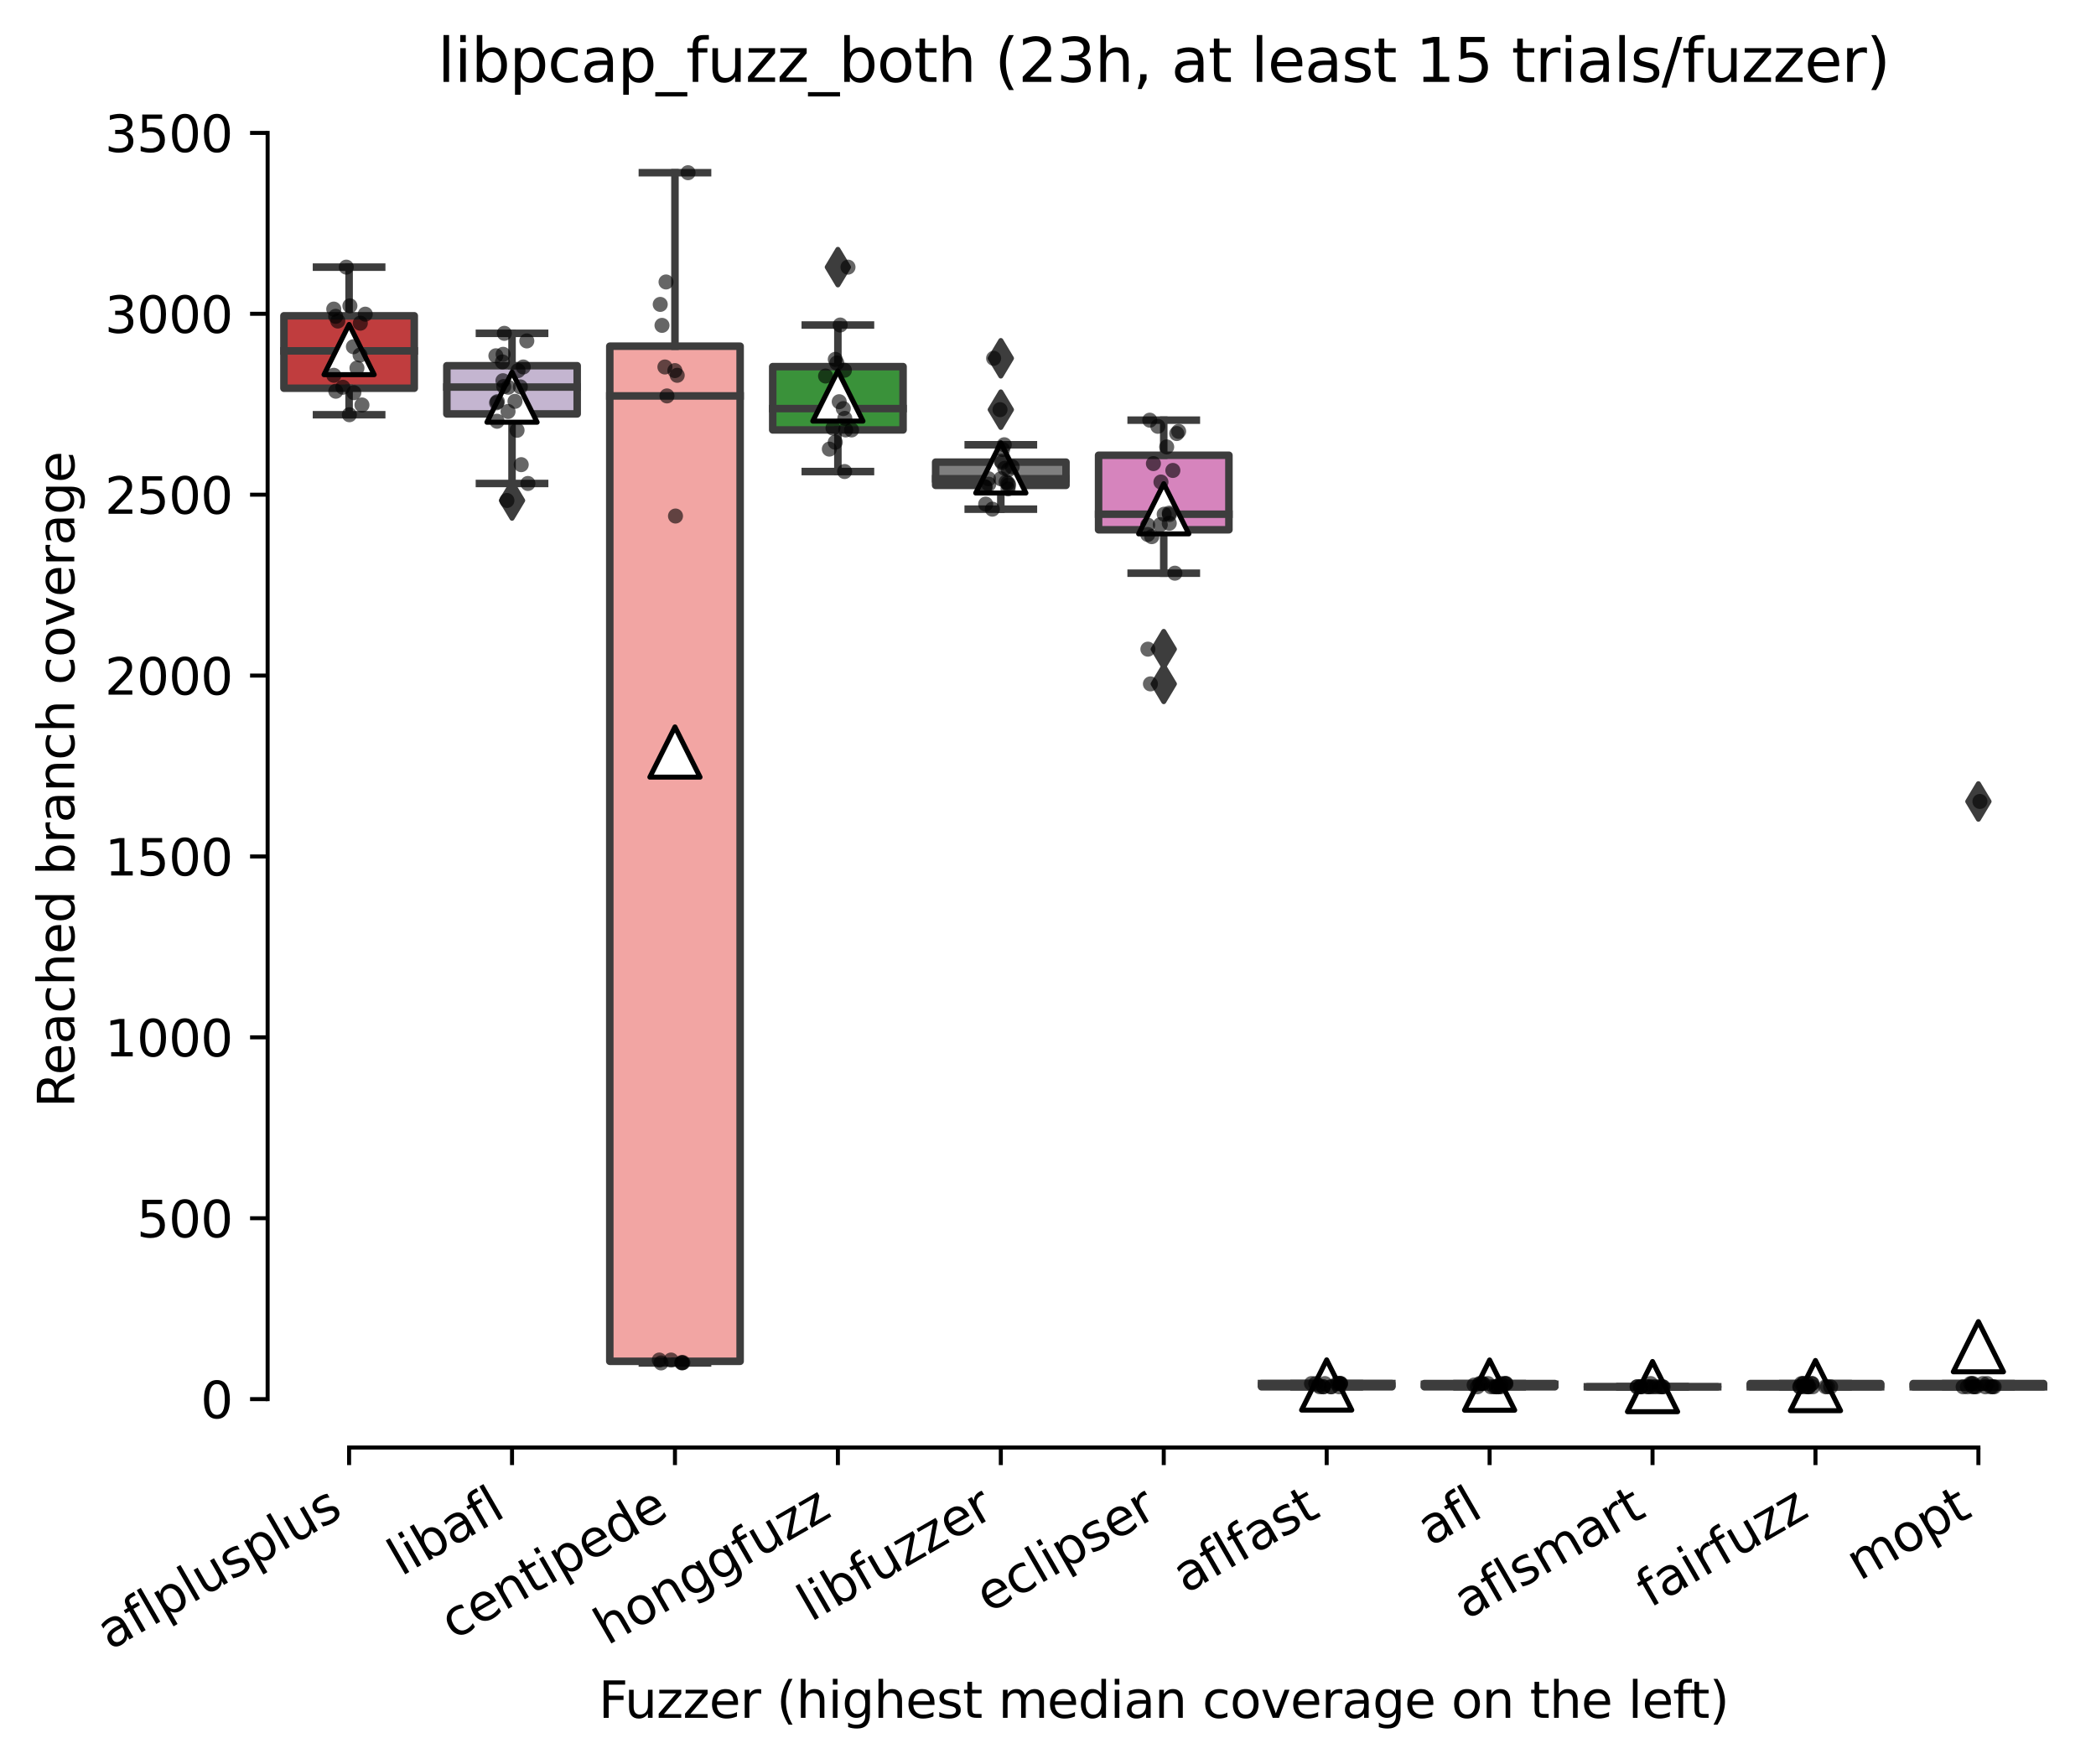 <?xml version="1.0" encoding="utf-8" standalone="no"?>
<!DOCTYPE svg PUBLIC "-//W3C//DTD SVG 1.1//EN"
  "http://www.w3.org/Graphics/SVG/1.1/DTD/svg11.dtd">
<svg xmlns:xlink="http://www.w3.org/1999/xlink" width="417.648pt" height="351.576pt" viewBox="0 0 417.648 351.576" xmlns="http://www.w3.org/2000/svg" version="1.1">
 <defs>
  <style type="text/css">*{stroke-linejoin: round; stroke-linecap: butt}</style>
 </defs>
 <g id="figure_1">
  <g id="patch_1">
   <path d="M 0 351.576 
L 417.648 351.576 
L 417.648 0 
L 0 0 
z
" style="fill: #ffffff"/>
  </g>
  <g id="axes_1">
   <g id="patch_2">
    <path d="M 53.328 288.43 
L 410.448 288.43 
L 410.448 22.318 
L 53.328 22.318 
z
" style="fill: #ffffff"/>
   </g>
   <g id="patch_3">
    <path d="M 56.575 77.359 
L 82.547 77.359 
L 82.547 62.924 
L 56.575 62.924 
L 56.575 77.359 
z
" clip-path="url(#p3a8e733846)" style="fill: #c03d3e; stroke: #3d3d3d; stroke-width: 1.5; stroke-linejoin: miter"/>
   </g>
   <g id="patch_4">
    <path d="M 89.04 82.477 
L 115.012 82.477 
L 115.012 72.872 
L 89.04 72.872 
L 89.04 82.477 
z
" clip-path="url(#p3a8e733846)" style="fill: #c4b5d0; stroke: #3d3d3d; stroke-width: 1.5; stroke-linejoin: miter"/>
   </g>
   <g id="patch_5">
    <path d="M 121.506 271.252 
L 147.478 271.252 
L 147.478 68.979 
L 121.506 68.979 
L 121.506 271.252 
z
" clip-path="url(#p3a8e733846)" style="fill: #f2a5a3; stroke: #3d3d3d; stroke-width: 1.5; stroke-linejoin: miter"/>
   </g>
   <g id="patch_6">
    <path d="M 153.971 85.667 
L 179.943 85.667 
L 179.943 73.052 
L 153.971 73.052 
L 153.971 85.667 
z
" clip-path="url(#p3a8e733846)" style="fill: #3a923a; stroke: #3d3d3d; stroke-width: 1.5; stroke-linejoin: miter"/>
   </g>
   <g id="patch_7">
    <path d="M 186.436 96.714 
L 212.409 96.714 
L 212.409 92.083 
L 186.436 92.083 
L 186.436 96.714 
z
" clip-path="url(#p3a8e733846)" style="fill: #7f7f7f; stroke: #3d3d3d; stroke-width: 1.5; stroke-linejoin: miter"/>
   </g>
   <g id="patch_8">
    <path d="M 218.902 105.563 
L 244.874 105.563 
L 244.874 90.713 
L 218.902 90.713 
L 218.902 105.563 
z
" clip-path="url(#p3a8e733846)" style="fill: #d684bd; stroke: #3d3d3d; stroke-width: 1.5; stroke-linejoin: miter"/>
   </g>
   <g id="patch_9">
    <path d="M 251.367 276.334 
L 277.34 276.334 
L 277.34 275.685 
L 251.367 275.685 
L 251.367 276.334 
z
" clip-path="url(#p3a8e733846)" style="fill: #9fd495; stroke: #3d3d3d; stroke-width: 1.5; stroke-linejoin: miter"/>
   </g>
   <g id="patch_10">
    <path d="M 283.833 276.334 
L 309.805 276.334 
L 309.805 275.685 
L 283.833 275.685 
L 283.833 276.334 
z
" clip-path="url(#p3a8e733846)" style="fill: #3274a1; stroke: #3d3d3d; stroke-width: 1.5; stroke-linejoin: miter"/>
   </g>
   <g id="patch_11">
    <path d="M 316.298 276.334 
L 342.271 276.334 
L 342.271 276.334 
L 316.298 276.334 
L 316.298 276.334 
z
" clip-path="url(#p3a8e733846)" style="fill: #e1812c; stroke: #3d3d3d; stroke-width: 1.5; stroke-linejoin: miter"/>
   </g>
   <g id="patch_12">
    <path d="M 348.764 276.334 
L 374.736 276.334 
L 374.736 275.685 
L 348.764 275.685 
L 348.764 276.334 
z
" clip-path="url(#p3a8e733846)" style="fill: #d1d197; stroke: #3d3d3d; stroke-width: 1.5; stroke-linejoin: miter"/>
   </g>
   <g id="patch_13">
    <path d="M 381.229 276.334 
L 407.202 276.334 
L 407.202 275.685 
L 381.229 275.685 
L 381.229 276.334 
z
" clip-path="url(#p3a8e733846)" style="fill: #a7d4dc; stroke: #3d3d3d; stroke-width: 1.5; stroke-linejoin: miter"/>
   </g>
   <g id="matplotlib.axis_1">
    <g id="xtick_1">
     <g id="line2d_1">
      <defs>
       <path id="m6d90844ef2" d="M 0 0 
L 0 3.5 
" style="stroke: #000000; stroke-width: 0.8"/>
      </defs>
      <g>
       <use xlink:href="#m6d90844ef2" x="69.561" y="288.43" style="stroke: #000000; stroke-width: 0.8"/>
      </g>
     </g>
     <g id="text_1">
      <!-- aflplusplus -->
      <g transform="translate(21.952 328.897) rotate(-30) scale(0.1 -0.1)">
       <defs>
        <path id="DejaVuSans-61" d="M 2194 1759 
Q 1497 1759 1228 1600 
Q 959 1441 959 1056 
Q 959 750 1161 570 
Q 1363 391 1709 391 
Q 2188 391 2477 730 
Q 2766 1069 2766 1631 
L 2766 1759 
L 2194 1759 
z
M 3341 1997 
L 3341 0 
L 2766 0 
L 2766 531 
Q 2569 213 2275 61 
Q 1981 -91 1556 -91 
Q 1019 -91 701 211 
Q 384 513 384 1019 
Q 384 1609 779 1909 
Q 1175 2209 1959 2209 
L 2766 2209 
L 2766 2266 
Q 2766 2663 2505 2880 
Q 2244 3097 1772 3097 
Q 1472 3097 1187 3025 
Q 903 2953 641 2809 
L 641 3341 
Q 956 3463 1253 3523 
Q 1550 3584 1831 3584 
Q 2591 3584 2966 3190 
Q 3341 2797 3341 1997 
z
" transform="scale(0.016)"/>
        <path id="DejaVuSans-66" d="M 2375 4863 
L 2375 4384 
L 1825 4384 
Q 1516 4384 1395 4259 
Q 1275 4134 1275 3809 
L 1275 3500 
L 2222 3500 
L 2222 3053 
L 1275 3053 
L 1275 0 
L 697 0 
L 697 3053 
L 147 3053 
L 147 3500 
L 697 3500 
L 697 3744 
Q 697 4328 969 4595 
Q 1241 4863 1831 4863 
L 2375 4863 
z
" transform="scale(0.016)"/>
        <path id="DejaVuSans-6c" d="M 603 4863 
L 1178 4863 
L 1178 0 
L 603 0 
L 603 4863 
z
" transform="scale(0.016)"/>
        <path id="DejaVuSans-70" d="M 1159 525 
L 1159 -1331 
L 581 -1331 
L 581 3500 
L 1159 3500 
L 1159 2969 
Q 1341 3281 1617 3432 
Q 1894 3584 2278 3584 
Q 2916 3584 3314 3078 
Q 3713 2572 3713 1747 
Q 3713 922 3314 415 
Q 2916 -91 2278 -91 
Q 1894 -91 1617 61 
Q 1341 213 1159 525 
z
M 3116 1747 
Q 3116 2381 2855 2742 
Q 2594 3103 2138 3103 
Q 1681 3103 1420 2742 
Q 1159 2381 1159 1747 
Q 1159 1113 1420 752 
Q 1681 391 2138 391 
Q 2594 391 2855 752 
Q 3116 1113 3116 1747 
z
" transform="scale(0.016)"/>
        <path id="DejaVuSans-75" d="M 544 1381 
L 544 3500 
L 1119 3500 
L 1119 1403 
Q 1119 906 1312 657 
Q 1506 409 1894 409 
Q 2359 409 2629 706 
Q 2900 1003 2900 1516 
L 2900 3500 
L 3475 3500 
L 3475 0 
L 2900 0 
L 2900 538 
Q 2691 219 2414 64 
Q 2138 -91 1772 -91 
Q 1169 -91 856 284 
Q 544 659 544 1381 
z
M 1991 3584 
L 1991 3584 
z
" transform="scale(0.016)"/>
        <path id="DejaVuSans-73" d="M 2834 3397 
L 2834 2853 
Q 2591 2978 2328 3040 
Q 2066 3103 1784 3103 
Q 1356 3103 1142 2972 
Q 928 2841 928 2578 
Q 928 2378 1081 2264 
Q 1234 2150 1697 2047 
L 1894 2003 
Q 2506 1872 2764 1633 
Q 3022 1394 3022 966 
Q 3022 478 2636 193 
Q 2250 -91 1575 -91 
Q 1294 -91 989 -36 
Q 684 19 347 128 
L 347 722 
Q 666 556 975 473 
Q 1284 391 1588 391 
Q 1994 391 2212 530 
Q 2431 669 2431 922 
Q 2431 1156 2273 1281 
Q 2116 1406 1581 1522 
L 1381 1569 
Q 847 1681 609 1914 
Q 372 2147 372 2553 
Q 372 3047 722 3315 
Q 1072 3584 1716 3584 
Q 2034 3584 2315 3537 
Q 2597 3491 2834 3397 
z
" transform="scale(0.016)"/>
       </defs>
       <use xlink:href="#DejaVuSans-61"/>
       <use xlink:href="#DejaVuSans-66" x="61.279"/>
       <use xlink:href="#DejaVuSans-6c" x="96.484"/>
       <use xlink:href="#DejaVuSans-70" x="124.268"/>
       <use xlink:href="#DejaVuSans-6c" x="187.744"/>
       <use xlink:href="#DejaVuSans-75" x="215.527"/>
       <use xlink:href="#DejaVuSans-73" x="278.906"/>
       <use xlink:href="#DejaVuSans-70" x="331.006"/>
       <use xlink:href="#DejaVuSans-6c" x="394.482"/>
       <use xlink:href="#DejaVuSans-75" x="422.266"/>
       <use xlink:href="#DejaVuSans-73" x="485.645"/>
      </g>
     </g>
    </g>
    <g id="xtick_2">
     <g id="line2d_2">
      <g>
       <use xlink:href="#m6d90844ef2" x="102.026" y="288.43" style="stroke: #000000; stroke-width: 0.8"/>
      </g>
     </g>
     <g id="text_2">
      <!-- libafl -->
      <g transform="translate(79.915 314.176) rotate(-30) scale(0.1 -0.1)">
       <defs>
        <path id="DejaVuSans-69" d="M 603 3500 
L 1178 3500 
L 1178 0 
L 603 0 
L 603 3500 
z
M 603 4863 
L 1178 4863 
L 1178 4134 
L 603 4134 
L 603 4863 
z
" transform="scale(0.016)"/>
        <path id="DejaVuSans-62" d="M 3116 1747 
Q 3116 2381 2855 2742 
Q 2594 3103 2138 3103 
Q 1681 3103 1420 2742 
Q 1159 2381 1159 1747 
Q 1159 1113 1420 752 
Q 1681 391 2138 391 
Q 2594 391 2855 752 
Q 3116 1113 3116 1747 
z
M 1159 2969 
Q 1341 3281 1617 3432 
Q 1894 3584 2278 3584 
Q 2916 3584 3314 3078 
Q 3713 2572 3713 1747 
Q 3713 922 3314 415 
Q 2916 -91 2278 -91 
Q 1894 -91 1617 61 
Q 1341 213 1159 525 
L 1159 0 
L 581 0 
L 581 4863 
L 1159 4863 
L 1159 2969 
z
" transform="scale(0.016)"/>
       </defs>
       <use xlink:href="#DejaVuSans-6c"/>
       <use xlink:href="#DejaVuSans-69" x="27.783"/>
       <use xlink:href="#DejaVuSans-62" x="55.566"/>
       <use xlink:href="#DejaVuSans-61" x="119.043"/>
       <use xlink:href="#DejaVuSans-66" x="180.322"/>
       <use xlink:href="#DejaVuSans-6c" x="215.527"/>
      </g>
     </g>
    </g>
    <g id="xtick_3">
     <g id="line2d_3">
      <g>
       <use xlink:href="#m6d90844ef2" x="134.492" y="288.43" style="stroke: #000000; stroke-width: 0.8"/>
      </g>
     </g>
     <g id="text_3">
      <!-- centipede -->
      <g transform="translate(90.419 326.856) rotate(-30) scale(0.1 -0.1)">
       <defs>
        <path id="DejaVuSans-63" d="M 3122 3366 
L 3122 2828 
Q 2878 2963 2633 3030 
Q 2388 3097 2138 3097 
Q 1578 3097 1268 2742 
Q 959 2388 959 1747 
Q 959 1106 1268 751 
Q 1578 397 2138 397 
Q 2388 397 2633 464 
Q 2878 531 3122 666 
L 3122 134 
Q 2881 22 2623 -34 
Q 2366 -91 2075 -91 
Q 1284 -91 818 406 
Q 353 903 353 1747 
Q 353 2603 823 3093 
Q 1294 3584 2113 3584 
Q 2378 3584 2631 3529 
Q 2884 3475 3122 3366 
z
" transform="scale(0.016)"/>
        <path id="DejaVuSans-65" d="M 3597 1894 
L 3597 1613 
L 953 1613 
Q 991 1019 1311 708 
Q 1631 397 2203 397 
Q 2534 397 2845 478 
Q 3156 559 3463 722 
L 3463 178 
Q 3153 47 2828 -22 
Q 2503 -91 2169 -91 
Q 1331 -91 842 396 
Q 353 884 353 1716 
Q 353 2575 817 3079 
Q 1281 3584 2069 3584 
Q 2775 3584 3186 3129 
Q 3597 2675 3597 1894 
z
M 3022 2063 
Q 3016 2534 2758 2815 
Q 2500 3097 2075 3097 
Q 1594 3097 1305 2825 
Q 1016 2553 972 2059 
L 3022 2063 
z
" transform="scale(0.016)"/>
        <path id="DejaVuSans-6e" d="M 3513 2113 
L 3513 0 
L 2938 0 
L 2938 2094 
Q 2938 2591 2744 2837 
Q 2550 3084 2163 3084 
Q 1697 3084 1428 2787 
Q 1159 2491 1159 1978 
L 1159 0 
L 581 0 
L 581 3500 
L 1159 3500 
L 1159 2956 
Q 1366 3272 1645 3428 
Q 1925 3584 2291 3584 
Q 2894 3584 3203 3211 
Q 3513 2838 3513 2113 
z
" transform="scale(0.016)"/>
        <path id="DejaVuSans-74" d="M 1172 4494 
L 1172 3500 
L 2356 3500 
L 2356 3053 
L 1172 3053 
L 1172 1153 
Q 1172 725 1289 603 
Q 1406 481 1766 481 
L 2356 481 
L 2356 0 
L 1766 0 
Q 1100 0 847 248 
Q 594 497 594 1153 
L 594 3053 
L 172 3053 
L 172 3500 
L 594 3500 
L 594 4494 
L 1172 4494 
z
" transform="scale(0.016)"/>
        <path id="DejaVuSans-64" d="M 2906 2969 
L 2906 4863 
L 3481 4863 
L 3481 0 
L 2906 0 
L 2906 525 
Q 2725 213 2448 61 
Q 2172 -91 1784 -91 
Q 1150 -91 751 415 
Q 353 922 353 1747 
Q 353 2572 751 3078 
Q 1150 3584 1784 3584 
Q 2172 3584 2448 3432 
Q 2725 3281 2906 2969 
z
M 947 1747 
Q 947 1113 1208 752 
Q 1469 391 1925 391 
Q 2381 391 2643 752 
Q 2906 1113 2906 1747 
Q 2906 2381 2643 2742 
Q 2381 3103 1925 3103 
Q 1469 3103 1208 2742 
Q 947 2381 947 1747 
z
" transform="scale(0.016)"/>
       </defs>
       <use xlink:href="#DejaVuSans-63"/>
       <use xlink:href="#DejaVuSans-65" x="54.98"/>
       <use xlink:href="#DejaVuSans-6e" x="116.504"/>
       <use xlink:href="#DejaVuSans-74" x="179.883"/>
       <use xlink:href="#DejaVuSans-69" x="219.092"/>
       <use xlink:href="#DejaVuSans-70" x="246.875"/>
       <use xlink:href="#DejaVuSans-65" x="310.352"/>
       <use xlink:href="#DejaVuSans-64" x="371.875"/>
       <use xlink:href="#DejaVuSans-65" x="435.352"/>
      </g>
     </g>
    </g>
    <g id="xtick_4">
     <g id="line2d_4">
      <g>
       <use xlink:href="#m6d90844ef2" x="166.957" y="288.43" style="stroke: #000000; stroke-width: 0.8"/>
      </g>
     </g>
     <g id="text_4">
      <!-- honggfuzz -->
      <g transform="translate(121.018 327.933) rotate(-30) scale(0.1 -0.1)">
       <defs>
        <path id="DejaVuSans-68" d="M 3513 2113 
L 3513 0 
L 2938 0 
L 2938 2094 
Q 2938 2591 2744 2837 
Q 2550 3084 2163 3084 
Q 1697 3084 1428 2787 
Q 1159 2491 1159 1978 
L 1159 0 
L 581 0 
L 581 4863 
L 1159 4863 
L 1159 2956 
Q 1366 3272 1645 3428 
Q 1925 3584 2291 3584 
Q 2894 3584 3203 3211 
Q 3513 2838 3513 2113 
z
" transform="scale(0.016)"/>
        <path id="DejaVuSans-6f" d="M 1959 3097 
Q 1497 3097 1228 2736 
Q 959 2375 959 1747 
Q 959 1119 1226 758 
Q 1494 397 1959 397 
Q 2419 397 2687 759 
Q 2956 1122 2956 1747 
Q 2956 2369 2687 2733 
Q 2419 3097 1959 3097 
z
M 1959 3584 
Q 2709 3584 3137 3096 
Q 3566 2609 3566 1747 
Q 3566 888 3137 398 
Q 2709 -91 1959 -91 
Q 1206 -91 779 398 
Q 353 888 353 1747 
Q 353 2609 779 3096 
Q 1206 3584 1959 3584 
z
" transform="scale(0.016)"/>
        <path id="DejaVuSans-67" d="M 2906 1791 
Q 2906 2416 2648 2759 
Q 2391 3103 1925 3103 
Q 1463 3103 1205 2759 
Q 947 2416 947 1791 
Q 947 1169 1205 825 
Q 1463 481 1925 481 
Q 2391 481 2648 825 
Q 2906 1169 2906 1791 
z
M 3481 434 
Q 3481 -459 3084 -895 
Q 2688 -1331 1869 -1331 
Q 1566 -1331 1297 -1286 
Q 1028 -1241 775 -1147 
L 775 -588 
Q 1028 -725 1275 -790 
Q 1522 -856 1778 -856 
Q 2344 -856 2625 -561 
Q 2906 -266 2906 331 
L 2906 616 
Q 2728 306 2450 153 
Q 2172 0 1784 0 
Q 1141 0 747 490 
Q 353 981 353 1791 
Q 353 2603 747 3093 
Q 1141 3584 1784 3584 
Q 2172 3584 2450 3431 
Q 2728 3278 2906 2969 
L 2906 3500 
L 3481 3500 
L 3481 434 
z
" transform="scale(0.016)"/>
        <path id="DejaVuSans-7a" d="M 353 3500 
L 3084 3500 
L 3084 2975 
L 922 459 
L 3084 459 
L 3084 0 
L 275 0 
L 275 525 
L 2438 3041 
L 353 3041 
L 353 3500 
z
" transform="scale(0.016)"/>
       </defs>
       <use xlink:href="#DejaVuSans-68"/>
       <use xlink:href="#DejaVuSans-6f" x="63.379"/>
       <use xlink:href="#DejaVuSans-6e" x="124.561"/>
       <use xlink:href="#DejaVuSans-67" x="187.939"/>
       <use xlink:href="#DejaVuSans-67" x="251.416"/>
       <use xlink:href="#DejaVuSans-66" x="314.893"/>
       <use xlink:href="#DejaVuSans-75" x="350.098"/>
       <use xlink:href="#DejaVuSans-7a" x="413.477"/>
       <use xlink:href="#DejaVuSans-7a" x="465.967"/>
      </g>
     </g>
    </g>
    <g id="xtick_5">
     <g id="line2d_5">
      <g>
       <use xlink:href="#m6d90844ef2" x="199.423" y="288.43" style="stroke: #000000; stroke-width: 0.8"/>
      </g>
     </g>
     <g id="text_5">
      <!-- libfuzzer -->
      <g transform="translate(161.556 323.272) rotate(-30) scale(0.1 -0.1)">
       <defs>
        <path id="DejaVuSans-72" d="M 2631 2963 
Q 2534 3019 2420 3045 
Q 2306 3072 2169 3072 
Q 1681 3072 1420 2755 
Q 1159 2438 1159 1844 
L 1159 0 
L 581 0 
L 581 3500 
L 1159 3500 
L 1159 2956 
Q 1341 3275 1631 3429 
Q 1922 3584 2338 3584 
Q 2397 3584 2469 3576 
Q 2541 3569 2628 3553 
L 2631 2963 
z
" transform="scale(0.016)"/>
       </defs>
       <use xlink:href="#DejaVuSans-6c"/>
       <use xlink:href="#DejaVuSans-69" x="27.783"/>
       <use xlink:href="#DejaVuSans-62" x="55.566"/>
       <use xlink:href="#DejaVuSans-66" x="119.043"/>
       <use xlink:href="#DejaVuSans-75" x="154.248"/>
       <use xlink:href="#DejaVuSans-7a" x="217.627"/>
       <use xlink:href="#DejaVuSans-7a" x="270.117"/>
       <use xlink:href="#DejaVuSans-65" x="322.607"/>
       <use xlink:href="#DejaVuSans-72" x="384.131"/>
      </g>
     </g>
    </g>
    <g id="xtick_6">
     <g id="line2d_6">
      <g>
       <use xlink:href="#m6d90844ef2" x="231.888" y="288.43" style="stroke: #000000; stroke-width: 0.8"/>
      </g>
     </g>
     <g id="text_6">
      <!-- eclipser -->
      <g transform="translate(197.048 321.525) rotate(-30) scale(0.1 -0.1)">
       <use xlink:href="#DejaVuSans-65"/>
       <use xlink:href="#DejaVuSans-63" x="61.523"/>
       <use xlink:href="#DejaVuSans-6c" x="116.504"/>
       <use xlink:href="#DejaVuSans-69" x="144.287"/>
       <use xlink:href="#DejaVuSans-70" x="172.07"/>
       <use xlink:href="#DejaVuSans-73" x="235.547"/>
       <use xlink:href="#DejaVuSans-65" x="287.646"/>
       <use xlink:href="#DejaVuSans-72" x="349.17"/>
      </g>
     </g>
    </g>
    <g id="xtick_7">
     <g id="line2d_7">
      <g>
       <use xlink:href="#m6d90844ef2" x="264.354" y="288.43" style="stroke: #000000; stroke-width: 0.8"/>
      </g>
     </g>
     <g id="text_7">
      <!-- aflfast -->
      <g transform="translate(236.29 317.613) rotate(-30) scale(0.1 -0.1)">
       <use xlink:href="#DejaVuSans-61"/>
       <use xlink:href="#DejaVuSans-66" x="61.279"/>
       <use xlink:href="#DejaVuSans-6c" x="96.484"/>
       <use xlink:href="#DejaVuSans-66" x="124.268"/>
       <use xlink:href="#DejaVuSans-61" x="159.473"/>
       <use xlink:href="#DejaVuSans-73" x="220.752"/>
       <use xlink:href="#DejaVuSans-74" x="272.852"/>
      </g>
     </g>
    </g>
    <g id="xtick_8">
     <g id="line2d_8">
      <g>
       <use xlink:href="#m6d90844ef2" x="296.819" y="288.43" style="stroke: #000000; stroke-width: 0.8"/>
      </g>
     </g>
     <g id="text_8">
      <!-- afl -->
      <g transform="translate(285.017 308.224) rotate(-30) scale(0.1 -0.1)">
       <use xlink:href="#DejaVuSans-61"/>
       <use xlink:href="#DejaVuSans-66" x="61.279"/>
       <use xlink:href="#DejaVuSans-6c" x="96.484"/>
      </g>
     </g>
    </g>
    <g id="xtick_9">
     <g id="line2d_9">
      <g>
       <use xlink:href="#m6d90844ef2" x="329.284" y="288.43" style="stroke: #000000; stroke-width: 0.8"/>
      </g>
     </g>
     <g id="text_9">
      <!-- aflsmart -->
      <g transform="translate(292.273 322.779) rotate(-30) scale(0.1 -0.1)">
       <defs>
        <path id="DejaVuSans-6d" d="M 3328 2828 
Q 3544 3216 3844 3400 
Q 4144 3584 4550 3584 
Q 5097 3584 5394 3201 
Q 5691 2819 5691 2113 
L 5691 0 
L 5113 0 
L 5113 2094 
Q 5113 2597 4934 2840 
Q 4756 3084 4391 3084 
Q 3944 3084 3684 2787 
Q 3425 2491 3425 1978 
L 3425 0 
L 2847 0 
L 2847 2094 
Q 2847 2600 2669 2842 
Q 2491 3084 2119 3084 
Q 1678 3084 1418 2786 
Q 1159 2488 1159 1978 
L 1159 0 
L 581 0 
L 581 3500 
L 1159 3500 
L 1159 2956 
Q 1356 3278 1631 3431 
Q 1906 3584 2284 3584 
Q 2666 3584 2933 3390 
Q 3200 3197 3328 2828 
z
" transform="scale(0.016)"/>
       </defs>
       <use xlink:href="#DejaVuSans-61"/>
       <use xlink:href="#DejaVuSans-66" x="61.279"/>
       <use xlink:href="#DejaVuSans-6c" x="96.484"/>
       <use xlink:href="#DejaVuSans-73" x="124.268"/>
       <use xlink:href="#DejaVuSans-6d" x="176.367"/>
       <use xlink:href="#DejaVuSans-61" x="273.779"/>
       <use xlink:href="#DejaVuSans-72" x="335.059"/>
       <use xlink:href="#DejaVuSans-74" x="376.172"/>
      </g>
     </g>
    </g>
    <g id="xtick_10">
     <g id="line2d_10">
      <g>
       <use xlink:href="#m6d90844ef2" x="361.75" y="288.43" style="stroke: #000000; stroke-width: 0.8"/>
      </g>
     </g>
     <g id="text_10">
      <!-- fairfuzz -->
      <g transform="translate(328.761 320.457) rotate(-30) scale(0.1 -0.1)">
       <use xlink:href="#DejaVuSans-66"/>
       <use xlink:href="#DejaVuSans-61" x="35.205"/>
       <use xlink:href="#DejaVuSans-69" x="96.484"/>
       <use xlink:href="#DejaVuSans-72" x="124.268"/>
       <use xlink:href="#DejaVuSans-66" x="165.381"/>
       <use xlink:href="#DejaVuSans-75" x="200.586"/>
       <use xlink:href="#DejaVuSans-7a" x="263.965"/>
       <use xlink:href="#DejaVuSans-7a" x="316.455"/>
      </g>
     </g>
    </g>
    <g id="xtick_11">
     <g id="line2d_11">
      <g>
       <use xlink:href="#m6d90844ef2" x="394.215" y="288.43" style="stroke: #000000; stroke-width: 0.8"/>
      </g>
     </g>
     <g id="text_11">
      <!-- mopt -->
      <g transform="translate(370.548 315.075) rotate(-30) scale(0.1 -0.1)">
       <use xlink:href="#DejaVuSans-6d"/>
       <use xlink:href="#DejaVuSans-6f" x="97.412"/>
       <use xlink:href="#DejaVuSans-70" x="158.594"/>
       <use xlink:href="#DejaVuSans-74" x="222.07"/>
      </g>
     </g>
    </g>
    <g id="text_12">
     <!-- Fuzzer (highest median coverage on the left) -->
     <g transform="translate(119.27 342.297) scale(0.1 -0.1)">
      <defs>
       <path id="DejaVuSans-46" d="M 628 4666 
L 3309 4666 
L 3309 4134 
L 1259 4134 
L 1259 2759 
L 3109 2759 
L 3109 2228 
L 1259 2228 
L 1259 0 
L 628 0 
L 628 4666 
z
" transform="scale(0.016)"/>
       <path id="DejaVuSans-20" transform="scale(0.016)"/>
       <path id="DejaVuSans-28" d="M 1984 4856 
Q 1566 4138 1362 3434 
Q 1159 2731 1159 2009 
Q 1159 1288 1364 580 
Q 1569 -128 1984 -844 
L 1484 -844 
Q 1016 -109 783 600 
Q 550 1309 550 2009 
Q 550 2706 781 3412 
Q 1013 4119 1484 4856 
L 1984 4856 
z
" transform="scale(0.016)"/>
       <path id="DejaVuSans-76" d="M 191 3500 
L 800 3500 
L 1894 563 
L 2988 3500 
L 3597 3500 
L 2284 0 
L 1503 0 
L 191 3500 
z
" transform="scale(0.016)"/>
       <path id="DejaVuSans-29" d="M 513 4856 
L 1013 4856 
Q 1481 4119 1714 3412 
Q 1947 2706 1947 2009 
Q 1947 1309 1714 600 
Q 1481 -109 1013 -844 
L 513 -844 
Q 928 -128 1133 580 
Q 1338 1288 1338 2009 
Q 1338 2731 1133 3434 
Q 928 4138 513 4856 
z
" transform="scale(0.016)"/>
      </defs>
      <use xlink:href="#DejaVuSans-46"/>
      <use xlink:href="#DejaVuSans-75" x="52.02"/>
      <use xlink:href="#DejaVuSans-7a" x="115.398"/>
      <use xlink:href="#DejaVuSans-7a" x="167.889"/>
      <use xlink:href="#DejaVuSans-65" x="220.379"/>
      <use xlink:href="#DejaVuSans-72" x="281.902"/>
      <use xlink:href="#DejaVuSans-20" x="323.016"/>
      <use xlink:href="#DejaVuSans-28" x="354.803"/>
      <use xlink:href="#DejaVuSans-68" x="393.816"/>
      <use xlink:href="#DejaVuSans-69" x="457.195"/>
      <use xlink:href="#DejaVuSans-67" x="484.979"/>
      <use xlink:href="#DejaVuSans-68" x="548.455"/>
      <use xlink:href="#DejaVuSans-65" x="611.834"/>
      <use xlink:href="#DejaVuSans-73" x="673.357"/>
      <use xlink:href="#DejaVuSans-74" x="725.457"/>
      <use xlink:href="#DejaVuSans-20" x="764.666"/>
      <use xlink:href="#DejaVuSans-6d" x="796.453"/>
      <use xlink:href="#DejaVuSans-65" x="893.865"/>
      <use xlink:href="#DejaVuSans-64" x="955.389"/>
      <use xlink:href="#DejaVuSans-69" x="1018.865"/>
      <use xlink:href="#DejaVuSans-61" x="1046.648"/>
      <use xlink:href="#DejaVuSans-6e" x="1107.928"/>
      <use xlink:href="#DejaVuSans-20" x="1171.307"/>
      <use xlink:href="#DejaVuSans-63" x="1203.094"/>
      <use xlink:href="#DejaVuSans-6f" x="1258.074"/>
      <use xlink:href="#DejaVuSans-76" x="1319.256"/>
      <use xlink:href="#DejaVuSans-65" x="1378.436"/>
      <use xlink:href="#DejaVuSans-72" x="1439.959"/>
      <use xlink:href="#DejaVuSans-61" x="1481.072"/>
      <use xlink:href="#DejaVuSans-67" x="1542.352"/>
      <use xlink:href="#DejaVuSans-65" x="1605.828"/>
      <use xlink:href="#DejaVuSans-20" x="1667.352"/>
      <use xlink:href="#DejaVuSans-6f" x="1699.139"/>
      <use xlink:href="#DejaVuSans-6e" x="1760.32"/>
      <use xlink:href="#DejaVuSans-20" x="1823.699"/>
      <use xlink:href="#DejaVuSans-74" x="1855.486"/>
      <use xlink:href="#DejaVuSans-68" x="1894.695"/>
      <use xlink:href="#DejaVuSans-65" x="1958.074"/>
      <use xlink:href="#DejaVuSans-20" x="2019.598"/>
      <use xlink:href="#DejaVuSans-6c" x="2051.385"/>
      <use xlink:href="#DejaVuSans-65" x="2079.168"/>
      <use xlink:href="#DejaVuSans-66" x="2140.691"/>
      <use xlink:href="#DejaVuSans-74" x="2174.146"/>
      <use xlink:href="#DejaVuSans-29" x="2213.355"/>
     </g>
    </g>
   </g>
   <g id="matplotlib.axis_2">
    <g id="ytick_1">
     <g id="line2d_12">
      <defs>
       <path id="md0a867a3d0" d="M 0 0 
L -3.5 0 
" style="stroke: #000000; stroke-width: 0.8"/>
      </defs>
      <g>
       <use xlink:href="#md0a867a3d0" x="53.328" y="278.785" style="stroke: #000000; stroke-width: 0.8"/>
      </g>
     </g>
     <g id="text_13">
      <!-- 0 -->
      <g transform="translate(39.966 282.584) scale(0.1 -0.1)">
       <defs>
        <path id="DejaVuSans-30" d="M 2034 4250 
Q 1547 4250 1301 3770 
Q 1056 3291 1056 2328 
Q 1056 1369 1301 889 
Q 1547 409 2034 409 
Q 2525 409 2770 889 
Q 3016 1369 3016 2328 
Q 3016 3291 2770 3770 
Q 2525 4250 2034 4250 
z
M 2034 4750 
Q 2819 4750 3233 4129 
Q 3647 3509 3647 2328 
Q 3647 1150 3233 529 
Q 2819 -91 2034 -91 
Q 1250 -91 836 529 
Q 422 1150 422 2328 
Q 422 3509 836 4129 
Q 1250 4750 2034 4750 
z
" transform="scale(0.016)"/>
       </defs>
       <use xlink:href="#DejaVuSans-30"/>
      </g>
     </g>
    </g>
    <g id="ytick_2">
     <g id="line2d_13">
      <g>
       <use xlink:href="#md0a867a3d0" x="53.328" y="242.742" style="stroke: #000000; stroke-width: 0.8"/>
      </g>
     </g>
     <g id="text_14">
      <!-- 500 -->
      <g transform="translate(27.241 246.541) scale(0.1 -0.1)">
       <defs>
        <path id="DejaVuSans-35" d="M 691 4666 
L 3169 4666 
L 3169 4134 
L 1269 4134 
L 1269 2991 
Q 1406 3038 1543 3061 
Q 1681 3084 1819 3084 
Q 2600 3084 3056 2656 
Q 3513 2228 3513 1497 
Q 3513 744 3044 326 
Q 2575 -91 1722 -91 
Q 1428 -91 1123 -41 
Q 819 9 494 109 
L 494 744 
Q 775 591 1075 516 
Q 1375 441 1709 441 
Q 2250 441 2565 725 
Q 2881 1009 2881 1497 
Q 2881 1984 2565 2268 
Q 2250 2553 1709 2553 
Q 1456 2553 1204 2497 
Q 953 2441 691 2322 
L 691 4666 
z
" transform="scale(0.016)"/>
       </defs>
       <use xlink:href="#DejaVuSans-35"/>
       <use xlink:href="#DejaVuSans-30" x="63.623"/>
       <use xlink:href="#DejaVuSans-30" x="127.246"/>
      </g>
     </g>
    </g>
    <g id="ytick_3">
     <g id="line2d_14">
      <g>
       <use xlink:href="#md0a867a3d0" x="53.328" y="206.699" style="stroke: #000000; stroke-width: 0.8"/>
      </g>
     </g>
     <g id="text_15">
      <!-- 1000 -->
      <g transform="translate(20.878 210.498) scale(0.1 -0.1)">
       <defs>
        <path id="DejaVuSans-31" d="M 794 531 
L 1825 531 
L 1825 4091 
L 703 3866 
L 703 4441 
L 1819 4666 
L 2450 4666 
L 2450 531 
L 3481 531 
L 3481 0 
L 794 0 
L 794 531 
z
" transform="scale(0.016)"/>
       </defs>
       <use xlink:href="#DejaVuSans-31"/>
       <use xlink:href="#DejaVuSans-30" x="63.623"/>
       <use xlink:href="#DejaVuSans-30" x="127.246"/>
       <use xlink:href="#DejaVuSans-30" x="190.869"/>
      </g>
     </g>
    </g>
    <g id="ytick_4">
     <g id="line2d_15">
      <g>
       <use xlink:href="#md0a867a3d0" x="53.328" y="170.656" style="stroke: #000000; stroke-width: 0.8"/>
      </g>
     </g>
     <g id="text_16">
      <!-- 1500 -->
      <g transform="translate(20.878 174.456) scale(0.1 -0.1)">
       <use xlink:href="#DejaVuSans-31"/>
       <use xlink:href="#DejaVuSans-35" x="63.623"/>
       <use xlink:href="#DejaVuSans-30" x="127.246"/>
       <use xlink:href="#DejaVuSans-30" x="190.869"/>
      </g>
     </g>
    </g>
    <g id="ytick_5">
     <g id="line2d_16">
      <g>
       <use xlink:href="#md0a867a3d0" x="53.328" y="134.613" style="stroke: #000000; stroke-width: 0.8"/>
      </g>
     </g>
     <g id="text_17">
      <!-- 2000 -->
      <g transform="translate(20.878 138.413) scale(0.1 -0.1)">
       <defs>
        <path id="DejaVuSans-32" d="M 1228 531 
L 3431 531 
L 3431 0 
L 469 0 
L 469 531 
Q 828 903 1448 1529 
Q 2069 2156 2228 2338 
Q 2531 2678 2651 2914 
Q 2772 3150 2772 3378 
Q 2772 3750 2511 3984 
Q 2250 4219 1831 4219 
Q 1534 4219 1204 4116 
Q 875 4013 500 3803 
L 500 4441 
Q 881 4594 1212 4672 
Q 1544 4750 1819 4750 
Q 2544 4750 2975 4387 
Q 3406 4025 3406 3419 
Q 3406 3131 3298 2873 
Q 3191 2616 2906 2266 
Q 2828 2175 2409 1742 
Q 1991 1309 1228 531 
z
" transform="scale(0.016)"/>
       </defs>
       <use xlink:href="#DejaVuSans-32"/>
       <use xlink:href="#DejaVuSans-30" x="63.623"/>
       <use xlink:href="#DejaVuSans-30" x="127.246"/>
       <use xlink:href="#DejaVuSans-30" x="190.869"/>
      </g>
     </g>
    </g>
    <g id="ytick_6">
     <g id="line2d_17">
      <g>
       <use xlink:href="#md0a867a3d0" x="53.328" y="98.571" style="stroke: #000000; stroke-width: 0.8"/>
      </g>
     </g>
     <g id="text_18">
      <!-- 2500 -->
      <g transform="translate(20.878 102.37) scale(0.1 -0.1)">
       <use xlink:href="#DejaVuSans-32"/>
       <use xlink:href="#DejaVuSans-35" x="63.623"/>
       <use xlink:href="#DejaVuSans-30" x="127.246"/>
       <use xlink:href="#DejaVuSans-30" x="190.869"/>
      </g>
     </g>
    </g>
    <g id="ytick_7">
     <g id="line2d_18">
      <g>
       <use xlink:href="#md0a867a3d0" x="53.328" y="62.528" style="stroke: #000000; stroke-width: 0.8"/>
      </g>
     </g>
     <g id="text_19">
      <!-- 3000 -->
      <g transform="translate(20.878 66.327) scale(0.1 -0.1)">
       <defs>
        <path id="DejaVuSans-33" d="M 2597 2516 
Q 3050 2419 3304 2112 
Q 3559 1806 3559 1356 
Q 3559 666 3084 287 
Q 2609 -91 1734 -91 
Q 1441 -91 1130 -33 
Q 819 25 488 141 
L 488 750 
Q 750 597 1062 519 
Q 1375 441 1716 441 
Q 2309 441 2620 675 
Q 2931 909 2931 1356 
Q 2931 1769 2642 2001 
Q 2353 2234 1838 2234 
L 1294 2234 
L 1294 2753 
L 1863 2753 
Q 2328 2753 2575 2939 
Q 2822 3125 2822 3475 
Q 2822 3834 2567 4026 
Q 2313 4219 1838 4219 
Q 1578 4219 1281 4162 
Q 984 4106 628 3988 
L 628 4550 
Q 988 4650 1302 4700 
Q 1616 4750 1894 4750 
Q 2613 4750 3031 4423 
Q 3450 4097 3450 3541 
Q 3450 3153 3228 2886 
Q 3006 2619 2597 2516 
z
" transform="scale(0.016)"/>
       </defs>
       <use xlink:href="#DejaVuSans-33"/>
       <use xlink:href="#DejaVuSans-30" x="63.623"/>
       <use xlink:href="#DejaVuSans-30" x="127.246"/>
       <use xlink:href="#DejaVuSans-30" x="190.869"/>
      </g>
     </g>
    </g>
    <g id="ytick_8">
     <g id="line2d_19">
      <g>
       <use xlink:href="#md0a867a3d0" x="53.328" y="26.485" style="stroke: #000000; stroke-width: 0.8"/>
      </g>
     </g>
     <g id="text_20">
      <!-- 3500 -->
      <g transform="translate(20.878 30.284) scale(0.1 -0.1)">
       <use xlink:href="#DejaVuSans-33"/>
       <use xlink:href="#DejaVuSans-35" x="63.623"/>
       <use xlink:href="#DejaVuSans-30" x="127.246"/>
       <use xlink:href="#DejaVuSans-30" x="190.869"/>
      </g>
     </g>
    </g>
    <g id="text_21">
     <!-- Reached branch coverage -->
     <g transform="translate(14.798 220.706) rotate(-90) scale(0.1 -0.1)">
      <defs>
       <path id="DejaVuSans-52" d="M 2841 2188 
Q 3044 2119 3236 1894 
Q 3428 1669 3622 1275 
L 4263 0 
L 3584 0 
L 2988 1197 
Q 2756 1666 2539 1819 
Q 2322 1972 1947 1972 
L 1259 1972 
L 1259 0 
L 628 0 
L 628 4666 
L 2053 4666 
Q 2853 4666 3247 4331 
Q 3641 3997 3641 3322 
Q 3641 2881 3436 2590 
Q 3231 2300 2841 2188 
z
M 1259 4147 
L 1259 2491 
L 2053 2491 
Q 2509 2491 2742 2702 
Q 2975 2913 2975 3322 
Q 2975 3731 2742 3939 
Q 2509 4147 2053 4147 
L 1259 4147 
z
" transform="scale(0.016)"/>
      </defs>
      <use xlink:href="#DejaVuSans-52"/>
      <use xlink:href="#DejaVuSans-65" x="64.982"/>
      <use xlink:href="#DejaVuSans-61" x="126.506"/>
      <use xlink:href="#DejaVuSans-63" x="187.785"/>
      <use xlink:href="#DejaVuSans-68" x="242.766"/>
      <use xlink:href="#DejaVuSans-65" x="306.145"/>
      <use xlink:href="#DejaVuSans-64" x="367.668"/>
      <use xlink:href="#DejaVuSans-20" x="431.145"/>
      <use xlink:href="#DejaVuSans-62" x="462.932"/>
      <use xlink:href="#DejaVuSans-72" x="526.408"/>
      <use xlink:href="#DejaVuSans-61" x="567.521"/>
      <use xlink:href="#DejaVuSans-6e" x="628.801"/>
      <use xlink:href="#DejaVuSans-63" x="692.18"/>
      <use xlink:href="#DejaVuSans-68" x="747.16"/>
      <use xlink:href="#DejaVuSans-20" x="810.539"/>
      <use xlink:href="#DejaVuSans-63" x="842.326"/>
      <use xlink:href="#DejaVuSans-6f" x="897.307"/>
      <use xlink:href="#DejaVuSans-76" x="958.488"/>
      <use xlink:href="#DejaVuSans-65" x="1017.668"/>
      <use xlink:href="#DejaVuSans-72" x="1079.191"/>
      <use xlink:href="#DejaVuSans-61" x="1120.305"/>
      <use xlink:href="#DejaVuSans-67" x="1181.584"/>
      <use xlink:href="#DejaVuSans-65" x="1245.061"/>
     </g>
    </g>
   </g>
   <g id="line2d_20">
    <path d="M 69.561 77.359 
L 69.561 82.64 
" clip-path="url(#p3a8e733846)" style="fill: none; stroke: #3d3d3d; stroke-width: 1.5; stroke-linecap: square"/>
   </g>
   <g id="line2d_21">
    <path d="M 69.561 62.924 
L 69.561 53.229 
" clip-path="url(#p3a8e733846)" style="fill: none; stroke: #3d3d3d; stroke-width: 1.5; stroke-linecap: square"/>
   </g>
   <g id="line2d_22">
    <path d="M 63.068 82.64 
L 76.054 82.64 
" clip-path="url(#p3a8e733846)" style="fill: none; stroke: #3d3d3d; stroke-width: 1.5; stroke-linecap: square"/>
   </g>
   <g id="line2d_23">
    <path d="M 63.068 53.229 
L 76.054 53.229 
" clip-path="url(#p3a8e733846)" style="fill: none; stroke: #3d3d3d; stroke-width: 1.5; stroke-linecap: square"/>
   </g>
   <g id="line2d_24"/>
   <g id="line2d_25">
    <path d="M 102.026 82.477 
L 102.026 96.336 
" clip-path="url(#p3a8e733846)" style="fill: none; stroke: #3d3d3d; stroke-width: 1.5; stroke-linecap: square"/>
   </g>
   <g id="line2d_26">
    <path d="M 102.026 72.872 
L 102.026 66.42 
" clip-path="url(#p3a8e733846)" style="fill: none; stroke: #3d3d3d; stroke-width: 1.5; stroke-linecap: square"/>
   </g>
   <g id="line2d_27">
    <path d="M 95.533 96.336 
L 108.519 96.336 
" clip-path="url(#p3a8e733846)" style="fill: none; stroke: #3d3d3d; stroke-width: 1.5; stroke-linecap: square"/>
   </g>
   <g id="line2d_28">
    <path d="M 95.533 66.42 
L 108.519 66.42 
" clip-path="url(#p3a8e733846)" style="fill: none; stroke: #3d3d3d; stroke-width: 1.5; stroke-linecap: square"/>
   </g>
   <g id="line2d_29">
    <defs>
     <path id="m53acde39ea" d="M -0 3.536 
L 2.121 0 
L -0 -3.536 
L -2.121 -0 
z
" style="stroke: #3d3d3d; stroke-linejoin: miter"/>
    </defs>
    <g clip-path="url(#p3a8e733846)">
     <use xlink:href="#m53acde39ea" x="102.026" y="99.724" style="fill: #3d3d3d; stroke: #3d3d3d; stroke-linejoin: miter"/>
    </g>
   </g>
   <g id="line2d_30">
    <path d="M 134.492 271.252 
L 134.492 271.576 
" clip-path="url(#p3a8e733846)" style="fill: none; stroke: #3d3d3d; stroke-width: 1.5; stroke-linecap: square"/>
   </g>
   <g id="line2d_31">
    <path d="M 134.492 68.979 
L 134.492 34.414 
" clip-path="url(#p3a8e733846)" style="fill: none; stroke: #3d3d3d; stroke-width: 1.5; stroke-linecap: square"/>
   </g>
   <g id="line2d_32">
    <path d="M 127.999 271.576 
L 140.985 271.576 
" clip-path="url(#p3a8e733846)" style="fill: none; stroke: #3d3d3d; stroke-width: 1.5; stroke-linecap: square"/>
   </g>
   <g id="line2d_33">
    <path d="M 127.999 34.414 
L 140.985 34.414 
" clip-path="url(#p3a8e733846)" style="fill: none; stroke: #3d3d3d; stroke-width: 1.5; stroke-linecap: square"/>
   </g>
   <g id="line2d_34"/>
   <g id="line2d_35">
    <path d="M 166.957 85.667 
L 166.957 93.957 
" clip-path="url(#p3a8e733846)" style="fill: none; stroke: #3d3d3d; stroke-width: 1.5; stroke-linecap: square"/>
   </g>
   <g id="line2d_36">
    <path d="M 166.957 73.052 
L 166.957 64.762 
" clip-path="url(#p3a8e733846)" style="fill: none; stroke: #3d3d3d; stroke-width: 1.5; stroke-linecap: square"/>
   </g>
   <g id="line2d_37">
    <path d="M 160.464 93.957 
L 173.45 93.957 
" clip-path="url(#p3a8e733846)" style="fill: none; stroke: #3d3d3d; stroke-width: 1.5; stroke-linecap: square"/>
   </g>
   <g id="line2d_38">
    <path d="M 160.464 64.762 
L 173.45 64.762 
" clip-path="url(#p3a8e733846)" style="fill: none; stroke: #3d3d3d; stroke-width: 1.5; stroke-linecap: square"/>
   </g>
   <g id="line2d_39">
    <g clip-path="url(#p3a8e733846)">
     <use xlink:href="#m53acde39ea" x="166.957" y="53.229" style="fill: #3d3d3d; stroke: #3d3d3d; stroke-linejoin: miter"/>
    </g>
   </g>
   <g id="line2d_40">
    <path d="M 199.423 96.714 
L 199.423 101.454 
" clip-path="url(#p3a8e733846)" style="fill: none; stroke: #3d3d3d; stroke-width: 1.5; stroke-linecap: square"/>
   </g>
   <g id="line2d_41">
    <path d="M 199.423 92.083 
L 199.423 88.623 
" clip-path="url(#p3a8e733846)" style="fill: none; stroke: #3d3d3d; stroke-width: 1.5; stroke-linecap: square"/>
   </g>
   <g id="line2d_42">
    <path d="M 192.93 101.454 
L 205.916 101.454 
" clip-path="url(#p3a8e733846)" style="fill: none; stroke: #3d3d3d; stroke-width: 1.5; stroke-linecap: square"/>
   </g>
   <g id="line2d_43">
    <path d="M 192.93 88.623 
L 205.916 88.623 
" clip-path="url(#p3a8e733846)" style="fill: none; stroke: #3d3d3d; stroke-width: 1.5; stroke-linecap: square"/>
   </g>
   <g id="line2d_44">
    <g clip-path="url(#p3a8e733846)">
     <use xlink:href="#m53acde39ea" x="199.423" y="71.394" style="fill: #3d3d3d; stroke: #3d3d3d; stroke-linejoin: miter"/>
     <use xlink:href="#m53acde39ea" x="199.423" y="81.63" style="fill: #3d3d3d; stroke: #3d3d3d; stroke-linejoin: miter"/>
    </g>
   </g>
   <g id="line2d_45">
    <path d="M 231.888 105.563 
L 231.888 114.213 
" clip-path="url(#p3a8e733846)" style="fill: none; stroke: #3d3d3d; stroke-width: 1.5; stroke-linecap: square"/>
   </g>
   <g id="line2d_46">
    <path d="M 231.888 90.713 
L 231.888 83.721 
" clip-path="url(#p3a8e733846)" style="fill: none; stroke: #3d3d3d; stroke-width: 1.5; stroke-linecap: square"/>
   </g>
   <g id="line2d_47">
    <path d="M 225.395 114.213 
L 238.381 114.213 
" clip-path="url(#p3a8e733846)" style="fill: none; stroke: #3d3d3d; stroke-width: 1.5; stroke-linecap: square"/>
   </g>
   <g id="line2d_48">
    <path d="M 225.395 83.721 
L 238.381 83.721 
" clip-path="url(#p3a8e733846)" style="fill: none; stroke: #3d3d3d; stroke-width: 1.5; stroke-linecap: square"/>
   </g>
   <g id="line2d_49">
    <g clip-path="url(#p3a8e733846)">
     <use xlink:href="#m53acde39ea" x="231.888" y="136.271" style="fill: #3d3d3d; stroke: #3d3d3d; stroke-linejoin: miter"/>
     <use xlink:href="#m53acde39ea" x="231.888" y="129.351" style="fill: #3d3d3d; stroke: #3d3d3d; stroke-linejoin: miter"/>
    </g>
   </g>
   <g id="line2d_50">
    <path d="M 264.354 276.334 
L 264.354 276.334 
" clip-path="url(#p3a8e733846)" style="fill: none; stroke: #3d3d3d; stroke-width: 1.5; stroke-linecap: square"/>
   </g>
   <g id="line2d_51">
    <path d="M 264.354 275.685 
L 264.354 275.685 
" clip-path="url(#p3a8e733846)" style="fill: none; stroke: #3d3d3d; stroke-width: 1.5; stroke-linecap: square"/>
   </g>
   <g id="line2d_52">
    <path d="M 257.86 276.334 
L 270.847 276.334 
" clip-path="url(#p3a8e733846)" style="fill: none; stroke: #3d3d3d; stroke-width: 1.5; stroke-linecap: square"/>
   </g>
   <g id="line2d_53">
    <path d="M 257.86 275.685 
L 270.847 275.685 
" clip-path="url(#p3a8e733846)" style="fill: none; stroke: #3d3d3d; stroke-width: 1.5; stroke-linecap: square"/>
   </g>
   <g id="line2d_54"/>
   <g id="line2d_55">
    <path d="M 296.819 276.334 
L 296.819 276.334 
" clip-path="url(#p3a8e733846)" style="fill: none; stroke: #3d3d3d; stroke-width: 1.5; stroke-linecap: square"/>
   </g>
   <g id="line2d_56">
    <path d="M 296.819 275.685 
L 296.819 275.685 
" clip-path="url(#p3a8e733846)" style="fill: none; stroke: #3d3d3d; stroke-width: 1.5; stroke-linecap: square"/>
   </g>
   <g id="line2d_57">
    <path d="M 290.326 276.334 
L 303.312 276.334 
" clip-path="url(#p3a8e733846)" style="fill: none; stroke: #3d3d3d; stroke-width: 1.5; stroke-linecap: square"/>
   </g>
   <g id="line2d_58">
    <path d="M 290.326 275.685 
L 303.312 275.685 
" clip-path="url(#p3a8e733846)" style="fill: none; stroke: #3d3d3d; stroke-width: 1.5; stroke-linecap: square"/>
   </g>
   <g id="line2d_59"/>
   <g id="line2d_60">
    <path d="M 329.284 276.334 
L 329.284 276.334 
" clip-path="url(#p3a8e733846)" style="fill: none; stroke: #3d3d3d; stroke-width: 1.5; stroke-linecap: square"/>
   </g>
   <g id="line2d_61">
    <path d="M 329.284 276.334 
L 329.284 276.334 
" clip-path="url(#p3a8e733846)" style="fill: none; stroke: #3d3d3d; stroke-width: 1.5; stroke-linecap: square"/>
   </g>
   <g id="line2d_62">
    <path d="M 322.791 276.334 
L 335.778 276.334 
" clip-path="url(#p3a8e733846)" style="fill: none; stroke: #3d3d3d; stroke-width: 1.5; stroke-linecap: square"/>
   </g>
   <g id="line2d_63">
    <path d="M 322.791 276.334 
L 335.778 276.334 
" clip-path="url(#p3a8e733846)" style="fill: none; stroke: #3d3d3d; stroke-width: 1.5; stroke-linecap: square"/>
   </g>
   <g id="line2d_64">
    <g clip-path="url(#p3a8e733846)">
     <use xlink:href="#m53acde39ea" x="329.284" y="275.685" style="fill: #3d3d3d; stroke: #3d3d3d; stroke-linejoin: miter"/>
    </g>
   </g>
   <g id="line2d_65">
    <path d="M 361.75 276.334 
L 361.75 276.334 
" clip-path="url(#p3a8e733846)" style="fill: none; stroke: #3d3d3d; stroke-width: 1.5; stroke-linecap: square"/>
   </g>
   <g id="line2d_66">
    <path d="M 361.75 275.685 
L 361.75 275.685 
" clip-path="url(#p3a8e733846)" style="fill: none; stroke: #3d3d3d; stroke-width: 1.5; stroke-linecap: square"/>
   </g>
   <g id="line2d_67">
    <path d="M 355.257 276.334 
L 368.243 276.334 
" clip-path="url(#p3a8e733846)" style="fill: none; stroke: #3d3d3d; stroke-width: 1.5; stroke-linecap: square"/>
   </g>
   <g id="line2d_68">
    <path d="M 355.257 275.685 
L 368.243 275.685 
" clip-path="url(#p3a8e733846)" style="fill: none; stroke: #3d3d3d; stroke-width: 1.5; stroke-linecap: square"/>
   </g>
   <g id="line2d_69"/>
   <g id="line2d_70">
    <path d="M 394.215 276.334 
L 394.215 276.334 
" clip-path="url(#p3a8e733846)" style="fill: none; stroke: #3d3d3d; stroke-width: 1.5; stroke-linecap: square"/>
   </g>
   <g id="line2d_71">
    <path d="M 394.215 275.685 
L 394.215 275.685 
" clip-path="url(#p3a8e733846)" style="fill: none; stroke: #3d3d3d; stroke-width: 1.5; stroke-linecap: square"/>
   </g>
   <g id="line2d_72">
    <path d="M 387.722 276.334 
L 400.708 276.334 
" clip-path="url(#p3a8e733846)" style="fill: none; stroke: #3d3d3d; stroke-width: 1.5; stroke-linecap: square"/>
   </g>
   <g id="line2d_73">
    <path d="M 387.722 275.685 
L 400.708 275.685 
" clip-path="url(#p3a8e733846)" style="fill: none; stroke: #3d3d3d; stroke-width: 1.5; stroke-linecap: square"/>
   </g>
   <g id="line2d_74">
    <g clip-path="url(#p3a8e733846)">
     <use xlink:href="#m53acde39ea" x="394.215" y="159.699" style="fill: #3d3d3d; stroke: #3d3d3d; stroke-linejoin: miter"/>
    </g>
   </g>
   <g id="line2d_75">
    <path d="M 56.575 69.916 
L 82.547 69.916 
" clip-path="url(#p3a8e733846)" style="fill: none; stroke: #3d3d3d; stroke-width: 1.5; stroke-linecap: square"/>
   </g>
   <g id="line2d_76">
    <defs>
     <path id="ma4dc75f4d8" d="M 0 -5 
L -5 5 
L 5 5 
z
" style="stroke: #000000; stroke-linejoin: miter"/>
    </defs>
    <g clip-path="url(#p3a8e733846)">
     <use xlink:href="#ma4dc75f4d8" x="69.561" y="69.651" style="fill: #ffffff; stroke: #000000; stroke-linejoin: miter"/>
    </g>
   </g>
   <g id="line2d_77">
    <path d="M 89.04 77.125 
L 115.012 77.125 
" clip-path="url(#p3a8e733846)" style="fill: none; stroke: #3d3d3d; stroke-width: 1.5; stroke-linecap: square"/>
   </g>
   <g id="line2d_78">
    <g clip-path="url(#p3a8e733846)">
     <use xlink:href="#ma4dc75f4d8" x="102.026" y="79.133" style="fill: #ffffff; stroke: #000000; stroke-linejoin: miter"/>
    </g>
   </g>
   <g id="line2d_79">
    <path d="M 121.506 78.891 
L 147.478 78.891 
" clip-path="url(#p3a8e733846)" style="fill: none; stroke: #3d3d3d; stroke-width: 1.5; stroke-linecap: square"/>
   </g>
   <g id="line2d_80">
    <g clip-path="url(#p3a8e733846)">
     <use xlink:href="#ma4dc75f4d8" x="134.492" y="149.848" style="fill: #ffffff; stroke: #000000; stroke-linejoin: miter"/>
    </g>
   </g>
   <g id="line2d_81">
    <path d="M 153.971 81.414 
L 179.943 81.414 
" clip-path="url(#p3a8e733846)" style="fill: none; stroke: #3d3d3d; stroke-width: 1.5; stroke-linecap: square"/>
   </g>
   <g id="line2d_82">
    <g clip-path="url(#p3a8e733846)">
     <use xlink:href="#ma4dc75f4d8" x="166.957" y="78.91" style="fill: #ffffff; stroke: #000000; stroke-linejoin: miter"/>
    </g>
   </g>
   <g id="line2d_83">
    <path d="M 186.436 95.399 
L 212.409 95.399 
" clip-path="url(#p3a8e733846)" style="fill: none; stroke: #3d3d3d; stroke-width: 1.5; stroke-linecap: square"/>
   </g>
   <g id="line2d_84">
    <g clip-path="url(#p3a8e733846)">
     <use xlink:href="#ma4dc75f4d8" x="199.423" y="93.236" style="fill: #ffffff; stroke: #000000; stroke-linejoin: miter"/>
    </g>
   </g>
   <g id="line2d_85">
    <path d="M 218.902 102.463 
L 244.874 102.463 
" clip-path="url(#p3a8e733846)" style="fill: none; stroke: #3d3d3d; stroke-width: 1.5; stroke-linecap: square"/>
   </g>
   <g id="line2d_86">
    <g clip-path="url(#p3a8e733846)">
     <use xlink:href="#ma4dc75f4d8" x="231.888" y="101.378" style="fill: #ffffff; stroke: #000000; stroke-linejoin: miter"/>
    </g>
   </g>
   <g id="line2d_87">
    <path d="M 251.367 275.685 
L 277.34 275.685 
" clip-path="url(#p3a8e733846)" style="fill: none; stroke: #3d3d3d; stroke-width: 1.5; stroke-linecap: square"/>
   </g>
   <g id="line2d_88">
    <g clip-path="url(#p3a8e733846)">
     <use xlink:href="#ma4dc75f4d8" x="264.354" y="275.969" style="fill: #ffffff; stroke: #000000; stroke-linejoin: miter"/>
    </g>
   </g>
   <g id="line2d_89">
    <path d="M 283.833 275.83 
L 309.805 275.83 
" clip-path="url(#p3a8e733846)" style="fill: none; stroke: #3d3d3d; stroke-width: 1.5; stroke-linecap: square"/>
   </g>
   <g id="line2d_90">
    <g clip-path="url(#p3a8e733846)">
     <use xlink:href="#ma4dc75f4d8" x="296.819" y="275.99" style="fill: #ffffff; stroke: #000000; stroke-linejoin: miter"/>
    </g>
   </g>
   <g id="line2d_91">
    <path d="M 316.298 276.334 
L 342.271 276.334 
" clip-path="url(#p3a8e733846)" style="fill: none; stroke: #3d3d3d; stroke-width: 1.5; stroke-linecap: square"/>
   </g>
   <g id="line2d_92">
    <g clip-path="url(#p3a8e733846)">
     <use xlink:href="#ma4dc75f4d8" x="329.284" y="276.291" style="fill: #ffffff; stroke: #000000; stroke-linejoin: miter"/>
    </g>
   </g>
   <g id="line2d_93">
    <path d="M 348.764 276.334 
L 374.736 276.334 
" clip-path="url(#p3a8e733846)" style="fill: none; stroke: #3d3d3d; stroke-width: 1.5; stroke-linecap: square"/>
   </g>
   <g id="line2d_94">
    <g clip-path="url(#p3a8e733846)">
     <use xlink:href="#ma4dc75f4d8" x="361.75" y="276.091" style="fill: #ffffff; stroke: #000000; stroke-linejoin: miter"/>
    </g>
   </g>
   <g id="line2d_95">
    <path d="M 381.229 276.334 
L 407.202 276.334 
" clip-path="url(#p3a8e733846)" style="fill: none; stroke: #3d3d3d; stroke-width: 1.5; stroke-linecap: square"/>
   </g>
   <g id="line2d_96">
    <g clip-path="url(#p3a8e733846)">
     <use xlink:href="#ma4dc75f4d8" x="394.215" y="268.342" style="fill: #ffffff; stroke: #000000; stroke-linejoin: miter"/>
    </g>
   </g>
   <g id="patch_14">
    <path d="M 53.328 278.785 
L 53.328 26.485 
" style="fill: none; stroke: #000000; stroke-width: 0.8; stroke-linejoin: miter; stroke-linecap: square"/>
   </g>
   <g id="patch_15">
    <path d="M 69.561 288.43 
L 394.215 288.43 
" style="fill: none; stroke: #000000; stroke-width: 0.8; stroke-linejoin: miter; stroke-linecap: square"/>
   </g>
   <g id="PathCollection_1">
    <defs>
     <path id="m4499ebbcda" d="M 0 1.5 
C 0.398 1.5 0.779 1.342 1.061 1.061 
C 1.342 0.779 1.5 0.398 1.5 0 
C 1.5 -0.398 1.342 -0.779 1.061 -1.061 
C 0.779 -1.342 0.398 -1.5 0 -1.5 
C -0.398 -1.5 -0.779 -1.342 -1.061 -1.061 
C -1.342 -0.779 -1.5 -0.398 -1.5 0 
C -1.5 0.398 -1.342 0.779 -1.061 1.061 
C -0.779 1.342 -0.398 1.5 0 1.5 
z
"/>
    </defs>
    <g clip-path="url(#p3a8e733846)">
     <use xlink:href="#m4499ebbcda" x="69.721" y="60.942" style="fill-opacity: 0.6"/>
     <use xlink:href="#m4499ebbcda" x="72.122" y="80.693" style="fill-opacity: 0.6"/>
     <use xlink:href="#m4499ebbcda" x="70.511" y="78.242" style="fill-opacity: 0.6"/>
     <use xlink:href="#m4499ebbcda" x="70.419" y="69.087" style="fill-opacity: 0.6"/>
     <use xlink:href="#m4499ebbcda" x="69.004" y="53.229" style="fill-opacity: 0.6"/>
     <use xlink:href="#m4499ebbcda" x="66.516" y="74.782" style="fill-opacity: 0.6"/>
     <use xlink:href="#m4499ebbcda" x="71.749" y="70.745" style="fill-opacity: 0.6"/>
     <use xlink:href="#m4499ebbcda" x="66.883" y="63.032" style="fill-opacity: 0.6"/>
     <use xlink:href="#m4499ebbcda" x="71.128" y="73.34" style="fill-opacity: 0.6"/>
     <use xlink:href="#m4499ebbcda" x="72.788" y="62.6" style="fill-opacity: 0.6"/>
     <use xlink:href="#m4499ebbcda" x="66.504" y="61.59" style="fill-opacity: 0.6"/>
     <use xlink:href="#m4499ebbcda" x="69.617" y="82.64" style="fill-opacity: 0.6"/>
     <use xlink:href="#m4499ebbcda" x="67.314" y="63.969" style="fill-opacity: 0.6"/>
     <use xlink:href="#m4499ebbcda" x="71.795" y="64.402" style="fill-opacity: 0.6"/>
     <use xlink:href="#m4499ebbcda" x="66.912" y="77.954" style="fill-opacity: 0.6"/>
     <use xlink:href="#m4499ebbcda" x="68.329" y="77.161" style="fill-opacity: 0.6"/>
    </g>
   </g>
   <g id="PathCollection_2">
    <g clip-path="url(#p3a8e733846)">
     <use xlink:href="#m4499ebbcda" x="101.004" y="99.724" style="fill-opacity: 0.6"/>
     <use xlink:href="#m4499ebbcda" x="103.858" y="92.587" style="fill-opacity: 0.6"/>
     <use xlink:href="#m4499ebbcda" x="102.616" y="79.972" style="fill-opacity: 0.6"/>
     <use xlink:href="#m4499ebbcda" x="103.031" y="85.739" style="fill-opacity: 0.6"/>
     <use xlink:href="#m4499ebbcda" x="100.119" y="72.115" style="fill-opacity: 0.6"/>
     <use xlink:href="#m4499ebbcda" x="101.265" y="77.161" style="fill-opacity: 0.6"/>
     <use xlink:href="#m4499ebbcda" x="98.944" y="80.261" style="fill-opacity: 0.6"/>
     <use xlink:href="#m4499ebbcda" x="99.106" y="80.044" style="fill-opacity: 0.6"/>
     <use xlink:href="#m4499ebbcda" x="99.041" y="83.937" style="fill-opacity: 0.6"/>
     <use xlink:href="#m4499ebbcda" x="105.191" y="96.336" style="fill-opacity: 0.6"/>
     <use xlink:href="#m4499ebbcda" x="104.266" y="73.124" style="fill-opacity: 0.6"/>
     <use xlink:href="#m4499ebbcda" x="101.234" y="81.991" style="fill-opacity: 0.6"/>
     <use xlink:href="#m4499ebbcda" x="100.493" y="66.42" style="fill-opacity: 0.6"/>
     <use xlink:href="#m4499ebbcda" x="103.687" y="77.089" style="fill-opacity: 0.6"/>
     <use xlink:href="#m4499ebbcda" x="98.811" y="70.89" style="fill-opacity: 0.6"/>
     <use xlink:href="#m4499ebbcda" x="104.971" y="67.934" style="fill-opacity: 0.6"/>
     <use xlink:href="#m4499ebbcda" x="100.216" y="75.863" style="fill-opacity: 0.6"/>
     <use xlink:href="#m4499ebbcda" x="100.377" y="77.017" style="fill-opacity: 0.6"/>
     <use xlink:href="#m4499ebbcda" x="103.22" y="73.845" style="fill-opacity: 0.6"/>
     <use xlink:href="#m4499ebbcda" x="100.253" y="70.601" style="fill-opacity: 0.6"/>
    </g>
   </g>
   <g id="PathCollection_3">
    <g clip-path="url(#p3a8e733846)">
     <use xlink:href="#m4499ebbcda" x="131.557" y="60.653" style="fill-opacity: 0.6"/>
     <use xlink:href="#m4499ebbcda" x="135.903" y="271.576" style="fill-opacity: 0.6"/>
     <use xlink:href="#m4499ebbcda" x="137.101" y="34.414" style="fill-opacity: 0.6"/>
     <use xlink:href="#m4499ebbcda" x="136.07" y="271.504" style="fill-opacity: 0.6"/>
     <use xlink:href="#m4499ebbcda" x="134.941" y="74.782" style="fill-opacity: 0.6"/>
     <use xlink:href="#m4499ebbcda" x="132.491" y="73.124" style="fill-opacity: 0.6"/>
     <use xlink:href="#m4499ebbcda" x="131.375" y="271" style="fill-opacity: 0.6"/>
     <use xlink:href="#m4499ebbcda" x="133.712" y="271" style="fill-opacity: 0.6"/>
     <use xlink:href="#m4499ebbcda" x="131.909" y="64.834" style="fill-opacity: 0.6"/>
     <use xlink:href="#m4499ebbcda" x="132.714" y="56.184" style="fill-opacity: 0.6"/>
     <use xlink:href="#m4499ebbcda" x="132.898" y="78.891" style="fill-opacity: 0.6"/>
     <use xlink:href="#m4499ebbcda" x="131.72" y="271.576" style="fill-opacity: 0.6"/>
     <use xlink:href="#m4499ebbcda" x="135.844" y="271.504" style="fill-opacity: 0.6"/>
     <use xlink:href="#m4499ebbcda" x="134.472" y="73.845" style="fill-opacity: 0.6"/>
     <use xlink:href="#m4499ebbcda" x="134.6" y="102.824" style="fill-opacity: 0.6"/>
    </g>
   </g>
   <g id="PathCollection_4">
    <g clip-path="url(#p3a8e733846)">
     <use xlink:href="#m4499ebbcda" x="165.254" y="89.488" style="fill-opacity: 0.6"/>
     <use xlink:href="#m4499ebbcda" x="168.263" y="73.773" style="fill-opacity: 0.6"/>
     <use xlink:href="#m4499ebbcda" x="165.979" y="85.307" style="fill-opacity: 0.6"/>
     <use xlink:href="#m4499ebbcda" x="168.972" y="53.229" style="fill-opacity: 0.6"/>
     <use xlink:href="#m4499ebbcda" x="168.335" y="83.36" style="fill-opacity: 0.6"/>
     <use xlink:href="#m4499ebbcda" x="166.434" y="88.118" style="fill-opacity: 0.6"/>
     <use xlink:href="#m4499ebbcda" x="164.504" y="74.926" style="fill-opacity: 0.6"/>
     <use xlink:href="#m4499ebbcda" x="168.035" y="81.414" style="fill-opacity: 0.6"/>
     <use xlink:href="#m4499ebbcda" x="168.295" y="93.957" style="fill-opacity: 0.6"/>
     <use xlink:href="#m4499ebbcda" x="166.44" y="71.61" style="fill-opacity: 0.6"/>
     <use xlink:href="#m4499ebbcda" x="167.223" y="80.044" style="fill-opacity: 0.6"/>
     <use xlink:href="#m4499ebbcda" x="167.421" y="64.762" style="fill-opacity: 0.6"/>
     <use xlink:href="#m4499ebbcda" x="166.739" y="72.331" style="fill-opacity: 0.6"/>
     <use xlink:href="#m4499ebbcda" x="169.685" y="85.667" style="fill-opacity: 0.6"/>
     <use xlink:href="#m4499ebbcda" x="168.506" y="85.667" style="fill-opacity: 0.6"/>
    </g>
   </g>
   <g id="PathCollection_5">
    <g clip-path="url(#p3a8e733846)">
     <use xlink:href="#m4499ebbcda" x="199.772" y="89.56" style="fill-opacity: 0.6"/>
     <use xlink:href="#m4499ebbcda" x="197.74" y="101.454" style="fill-opacity: 0.6"/>
     <use xlink:href="#m4499ebbcda" x="200.483" y="96.047" style="fill-opacity: 0.6"/>
     <use xlink:href="#m4499ebbcda" x="199.428" y="95.399" style="fill-opacity: 0.6"/>
     <use xlink:href="#m4499ebbcda" x="196.27" y="97.057" style="fill-opacity: 0.6"/>
     <use xlink:href="#m4499ebbcda" x="197.987" y="71.394" style="fill-opacity: 0.6"/>
     <use xlink:href="#m4499ebbcda" x="196.404" y="100.445" style="fill-opacity: 0.6"/>
     <use xlink:href="#m4499ebbcda" x="201.694" y="93.02" style="fill-opacity: 0.6"/>
     <use xlink:href="#m4499ebbcda" x="200.817" y="96.264" style="fill-opacity: 0.6"/>
     <use xlink:href="#m4499ebbcda" x="200.858" y="97.417" style="fill-opacity: 0.6"/>
     <use xlink:href="#m4499ebbcda" x="196.976" y="95.399" style="fill-opacity: 0.6"/>
     <use xlink:href="#m4499ebbcda" x="200.925" y="93.597" style="fill-opacity: 0.6"/>
     <use xlink:href="#m4499ebbcda" x="199.663" y="92.155" style="fill-opacity: 0.6"/>
     <use xlink:href="#m4499ebbcda" x="196.278" y="96.985" style="fill-opacity: 0.6"/>
     <use xlink:href="#m4499ebbcda" x="199.508" y="91.867" style="fill-opacity: 0.6"/>
     <use xlink:href="#m4499ebbcda" x="200.114" y="88.623" style="fill-opacity: 0.6"/>
     <use xlink:href="#m4499ebbcda" x="200.989" y="96.624" style="fill-opacity: 0.6"/>
     <use xlink:href="#m4499ebbcda" x="199.263" y="81.63" style="fill-opacity: 0.6"/>
     <use xlink:href="#m4499ebbcda" x="200.201" y="93.308" style="fill-opacity: 0.6"/>
     <use xlink:href="#m4499ebbcda" x="197.017" y="96.48" style="fill-opacity: 0.6"/>
    </g>
   </g>
   <g id="PathCollection_6">
    <g clip-path="url(#p3a8e733846)">
     <use xlink:href="#m4499ebbcda" x="232.473" y="89.055" style="fill-opacity: 0.6"/>
     <use xlink:href="#m4499ebbcda" x="229.507" y="106.932" style="fill-opacity: 0.6"/>
     <use xlink:href="#m4499ebbcda" x="232.985" y="102.247" style="fill-opacity: 0.6"/>
     <use xlink:href="#m4499ebbcda" x="232.988" y="104.265" style="fill-opacity: 0.6"/>
     <use xlink:href="#m4499ebbcda" x="229.234" y="136.271" style="fill-opacity: 0.6"/>
     <use xlink:href="#m4499ebbcda" x="234.107" y="114.213" style="fill-opacity: 0.6"/>
     <use xlink:href="#m4499ebbcda" x="231.197" y="104.554" style="fill-opacity: 0.6"/>
     <use xlink:href="#m4499ebbcda" x="229.828" y="92.371" style="fill-opacity: 0.6"/>
     <use xlink:href="#m4499ebbcda" x="228.73" y="129.351" style="fill-opacity: 0.6"/>
     <use xlink:href="#m4499ebbcda" x="233.704" y="93.741" style="fill-opacity: 0.6"/>
     <use xlink:href="#m4499ebbcda" x="231.331" y="96.047" style="fill-opacity: 0.6"/>
     <use xlink:href="#m4499ebbcda" x="228.693" y="106.5" style="fill-opacity: 0.6"/>
     <use xlink:href="#m4499ebbcda" x="231.979" y="102.463" style="fill-opacity: 0.6"/>
     <use xlink:href="#m4499ebbcda" x="230.709" y="84.946" style="fill-opacity: 0.6"/>
     <use xlink:href="#m4499ebbcda" x="233.024" y="102.535" style="fill-opacity: 0.6"/>
     <use xlink:href="#m4499ebbcda" x="234.478" y="86.388" style="fill-opacity: 0.6"/>
     <use xlink:href="#m4499ebbcda" x="229.102" y="83.721" style="fill-opacity: 0.6"/>
     <use xlink:href="#m4499ebbcda" x="234.853" y="85.955" style="fill-opacity: 0.6"/>
     <use xlink:href="#m4499ebbcda" x="228.686" y="104.626" style="fill-opacity: 0.6"/>
    </g>
   </g>
   <g id="PathCollection_7">
    <g clip-path="url(#p3a8e733846)">
     <use xlink:href="#m4499ebbcda" x="263.709" y="276.334" style="fill-opacity: 0.6"/>
     <use xlink:href="#m4499ebbcda" x="265.295" y="276.334" style="fill-opacity: 0.6"/>
     <use xlink:href="#m4499ebbcda" x="261.329" y="275.685" style="fill-opacity: 0.6"/>
     <use xlink:href="#m4499ebbcda" x="266.744" y="275.685" style="fill-opacity: 0.6"/>
     <use xlink:href="#m4499ebbcda" x="263.669" y="276.334" style="fill-opacity: 0.6"/>
     <use xlink:href="#m4499ebbcda" x="262.74" y="276.046" style="fill-opacity: 0.6"/>
     <use xlink:href="#m4499ebbcda" x="262.97" y="276.334" style="fill-opacity: 0.6"/>
     <use xlink:href="#m4499ebbcda" x="266.827" y="276.334" style="fill-opacity: 0.6"/>
     <use xlink:href="#m4499ebbcda" x="265.169" y="276.334" style="fill-opacity: 0.6"/>
     <use xlink:href="#m4499ebbcda" x="267.137" y="275.685" style="fill-opacity: 0.6"/>
     <use xlink:href="#m4499ebbcda" x="266.444" y="275.685" style="fill-opacity: 0.6"/>
     <use xlink:href="#m4499ebbcda" x="263.994" y="275.685" style="fill-opacity: 0.6"/>
     <use xlink:href="#m4499ebbcda" x="262.181" y="275.685" style="fill-opacity: 0.6"/>
     <use xlink:href="#m4499ebbcda" x="266.985" y="275.685" style="fill-opacity: 0.6"/>
     <use xlink:href="#m4499ebbcda" x="267.097" y="275.685" style="fill-opacity: 0.6"/>
    </g>
   </g>
   <g id="PathCollection_8">
    <g clip-path="url(#p3a8e733846)">
     <use xlink:href="#m4499ebbcda" x="299.042" y="276.334" style="fill-opacity: 0.6"/>
     <use xlink:href="#m4499ebbcda" x="297.073" y="276.334" style="fill-opacity: 0.6"/>
     <use xlink:href="#m4499ebbcda" x="296.478" y="275.685" style="fill-opacity: 0.6"/>
     <use xlink:href="#m4499ebbcda" x="295.5" y="275.685" style="fill-opacity: 0.6"/>
     <use xlink:href="#m4499ebbcda" x="298.159" y="276.334" style="fill-opacity: 0.6"/>
     <use xlink:href="#m4499ebbcda" x="297.71" y="276.334" style="fill-opacity: 0.6"/>
     <use xlink:href="#m4499ebbcda" x="295.356" y="275.685" style="fill-opacity: 0.6"/>
     <use xlink:href="#m4499ebbcda" x="294.393" y="276.334" style="fill-opacity: 0.6"/>
     <use xlink:href="#m4499ebbcda" x="294.839" y="275.685" style="fill-opacity: 0.6"/>
     <use xlink:href="#m4499ebbcda" x="295.049" y="275.685" style="fill-opacity: 0.6"/>
     <use xlink:href="#m4499ebbcda" x="298.108" y="276.334" style="fill-opacity: 0.6"/>
     <use xlink:href="#m4499ebbcda" x="299.781" y="275.685" style="fill-opacity: 0.6"/>
     <use xlink:href="#m4499ebbcda" x="300.064" y="275.685" style="fill-opacity: 0.6"/>
     <use xlink:href="#m4499ebbcda" x="298.511" y="276.334" style="fill-opacity: 0.6"/>
     <use xlink:href="#m4499ebbcda" x="293.736" y="275.974" style="fill-opacity: 0.6"/>
     <use xlink:href="#m4499ebbcda" x="299.047" y="275.685" style="fill-opacity: 0.6"/>
     <use xlink:href="#m4499ebbcda" x="300.05" y="275.685" style="fill-opacity: 0.6"/>
     <use xlink:href="#m4499ebbcda" x="298.565" y="276.334" style="fill-opacity: 0.6"/>
    </g>
   </g>
   <g id="PathCollection_9">
    <g clip-path="url(#p3a8e733846)">
     <use xlink:href="#m4499ebbcda" x="326.233" y="276.334" style="fill-opacity: 0.6"/>
     <use xlink:href="#m4499ebbcda" x="326.204" y="276.334" style="fill-opacity: 0.6"/>
     <use xlink:href="#m4499ebbcda" x="328.898" y="275.685" style="fill-opacity: 0.6"/>
     <use xlink:href="#m4499ebbcda" x="331.269" y="276.334" style="fill-opacity: 0.6"/>
     <use xlink:href="#m4499ebbcda" x="326.93" y="276.334" style="fill-opacity: 0.6"/>
     <use xlink:href="#m4499ebbcda" x="327.041" y="276.334" style="fill-opacity: 0.6"/>
     <use xlink:href="#m4499ebbcda" x="329.351" y="276.334" style="fill-opacity: 0.6"/>
     <use xlink:href="#m4499ebbcda" x="331.386" y="276.334" style="fill-opacity: 0.6"/>
     <use xlink:href="#m4499ebbcda" x="328.774" y="276.334" style="fill-opacity: 0.6"/>
     <use xlink:href="#m4499ebbcda" x="330.636" y="276.334" style="fill-opacity: 0.6"/>
     <use xlink:href="#m4499ebbcda" x="329.933" y="276.334" style="fill-opacity: 0.6"/>
     <use xlink:href="#m4499ebbcda" x="328.515" y="276.334" style="fill-opacity: 0.6"/>
     <use xlink:href="#m4499ebbcda" x="326.808" y="276.334" style="fill-opacity: 0.6"/>
     <use xlink:href="#m4499ebbcda" x="331.053" y="276.334" style="fill-opacity: 0.6"/>
     <use xlink:href="#m4499ebbcda" x="328.144" y="276.334" style="fill-opacity: 0.6"/>
    </g>
   </g>
   <g id="PathCollection_10">
    <g clip-path="url(#p3a8e733846)">
     <use xlink:href="#m4499ebbcda" x="360.429" y="276.334" style="fill-opacity: 0.6"/>
     <use xlink:href="#m4499ebbcda" x="359.384" y="276.334" style="fill-opacity: 0.6"/>
     <use xlink:href="#m4499ebbcda" x="358.665" y="276.334" style="fill-opacity: 0.6"/>
     <use xlink:href="#m4499ebbcda" x="358.627" y="276.334" style="fill-opacity: 0.6"/>
     <use xlink:href="#m4499ebbcda" x="359.285" y="275.685" style="fill-opacity: 0.6"/>
     <use xlink:href="#m4499ebbcda" x="358.946" y="275.685" style="fill-opacity: 0.6"/>
     <use xlink:href="#m4499ebbcda" x="359.409" y="275.685" style="fill-opacity: 0.6"/>
     <use xlink:href="#m4499ebbcda" x="363.765" y="276.334" style="fill-opacity: 0.6"/>
     <use xlink:href="#m4499ebbcda" x="364.146" y="276.334" style="fill-opacity: 0.6"/>
     <use xlink:href="#m4499ebbcda" x="360.319" y="276.334" style="fill-opacity: 0.6"/>
     <use xlink:href="#m4499ebbcda" x="360.095" y="275.685" style="fill-opacity: 0.6"/>
     <use xlink:href="#m4499ebbcda" x="361.012" y="275.685" style="fill-opacity: 0.6"/>
     <use xlink:href="#m4499ebbcda" x="360.085" y="276.334" style="fill-opacity: 0.6"/>
     <use xlink:href="#m4499ebbcda" x="361.07" y="275.685" style="fill-opacity: 0.6"/>
     <use xlink:href="#m4499ebbcda" x="364.766" y="276.334" style="fill-opacity: 0.6"/>
     <use xlink:href="#m4499ebbcda" x="361.212" y="276.334" style="fill-opacity: 0.6"/>
    </g>
   </g>
   <g id="PathCollection_11">
    <g clip-path="url(#p3a8e733846)">
     <use xlink:href="#m4499ebbcda" x="392.646" y="275.685" style="fill-opacity: 0.6"/>
     <use xlink:href="#m4499ebbcda" x="392.925" y="275.685" style="fill-opacity: 0.6"/>
     <use xlink:href="#m4499ebbcda" x="395.595" y="276.334" style="fill-opacity: 0.6"/>
     <use xlink:href="#m4499ebbcda" x="393.765" y="276.334" style="fill-opacity: 0.6"/>
     <use xlink:href="#m4499ebbcda" x="395.96" y="275.685" style="fill-opacity: 0.6"/>
     <use xlink:href="#m4499ebbcda" x="396.697" y="276.334" style="fill-opacity: 0.6"/>
     <use xlink:href="#m4499ebbcda" x="397.35" y="276.334" style="fill-opacity: 0.6"/>
     <use xlink:href="#m4499ebbcda" x="393.116" y="276.334" style="fill-opacity: 0.6"/>
     <use xlink:href="#m4499ebbcda" x="397.024" y="276.334" style="fill-opacity: 0.6"/>
     <use xlink:href="#m4499ebbcda" x="392.015" y="276.334" style="fill-opacity: 0.6"/>
     <use xlink:href="#m4499ebbcda" x="393.128" y="275.685" style="fill-opacity: 0.6"/>
     <use xlink:href="#m4499ebbcda" x="395.093" y="275.685" style="fill-opacity: 0.6"/>
     <use xlink:href="#m4499ebbcda" x="394.521" y="159.699" style="fill-opacity: 0.6"/>
     <use xlink:href="#m4499ebbcda" x="391.176" y="276.334" style="fill-opacity: 0.6"/>
     <use xlink:href="#m4499ebbcda" x="393.405" y="276.334" style="fill-opacity: 0.6"/>
    </g>
   </g>
   <g id="text_22">
    <!-- libpcap_fuzz_both (23h, at least 15 trials/fuzzer) -->
    <g transform="translate(87.218 16.318) scale(0.12 -0.12)">
     <defs>
      <path id="DejaVuSans-5f" d="M 3263 -1063 
L 3263 -1509 
L -63 -1509 
L -63 -1063 
L 3263 -1063 
z
" transform="scale(0.016)"/>
      <path id="DejaVuSans-2c" d="M 750 794 
L 1409 794 
L 1409 256 
L 897 -744 
L 494 -744 
L 750 256 
L 750 794 
z
" transform="scale(0.016)"/>
      <path id="DejaVuSans-2f" d="M 1625 4666 
L 2156 4666 
L 531 -594 
L 0 -594 
L 1625 4666 
z
" transform="scale(0.016)"/>
     </defs>
     <use xlink:href="#DejaVuSans-6c"/>
     <use xlink:href="#DejaVuSans-69" x="27.783"/>
     <use xlink:href="#DejaVuSans-62" x="55.566"/>
     <use xlink:href="#DejaVuSans-70" x="119.043"/>
     <use xlink:href="#DejaVuSans-63" x="182.52"/>
     <use xlink:href="#DejaVuSans-61" x="237.5"/>
     <use xlink:href="#DejaVuSans-70" x="298.779"/>
     <use xlink:href="#DejaVuSans-5f" x="362.256"/>
     <use xlink:href="#DejaVuSans-66" x="412.256"/>
     <use xlink:href="#DejaVuSans-75" x="447.461"/>
     <use xlink:href="#DejaVuSans-7a" x="510.84"/>
     <use xlink:href="#DejaVuSans-7a" x="563.33"/>
     <use xlink:href="#DejaVuSans-5f" x="615.82"/>
     <use xlink:href="#DejaVuSans-62" x="665.82"/>
     <use xlink:href="#DejaVuSans-6f" x="729.297"/>
     <use xlink:href="#DejaVuSans-74" x="790.479"/>
     <use xlink:href="#DejaVuSans-68" x="829.688"/>
     <use xlink:href="#DejaVuSans-20" x="893.066"/>
     <use xlink:href="#DejaVuSans-28" x="924.854"/>
     <use xlink:href="#DejaVuSans-32" x="963.867"/>
     <use xlink:href="#DejaVuSans-33" x="1027.49"/>
     <use xlink:href="#DejaVuSans-68" x="1091.113"/>
     <use xlink:href="#DejaVuSans-2c" x="1154.492"/>
     <use xlink:href="#DejaVuSans-20" x="1186.279"/>
     <use xlink:href="#DejaVuSans-61" x="1218.066"/>
     <use xlink:href="#DejaVuSans-74" x="1279.346"/>
     <use xlink:href="#DejaVuSans-20" x="1318.555"/>
     <use xlink:href="#DejaVuSans-6c" x="1350.342"/>
     <use xlink:href="#DejaVuSans-65" x="1378.125"/>
     <use xlink:href="#DejaVuSans-61" x="1439.648"/>
     <use xlink:href="#DejaVuSans-73" x="1500.928"/>
     <use xlink:href="#DejaVuSans-74" x="1553.027"/>
     <use xlink:href="#DejaVuSans-20" x="1592.236"/>
     <use xlink:href="#DejaVuSans-31" x="1624.023"/>
     <use xlink:href="#DejaVuSans-35" x="1687.646"/>
     <use xlink:href="#DejaVuSans-20" x="1751.27"/>
     <use xlink:href="#DejaVuSans-74" x="1783.057"/>
     <use xlink:href="#DejaVuSans-72" x="1822.266"/>
     <use xlink:href="#DejaVuSans-69" x="1863.379"/>
     <use xlink:href="#DejaVuSans-61" x="1891.162"/>
     <use xlink:href="#DejaVuSans-6c" x="1952.441"/>
     <use xlink:href="#DejaVuSans-73" x="1980.225"/>
     <use xlink:href="#DejaVuSans-2f" x="2032.324"/>
     <use xlink:href="#DejaVuSans-66" x="2066.016"/>
     <use xlink:href="#DejaVuSans-75" x="2101.221"/>
     <use xlink:href="#DejaVuSans-7a" x="2164.6"/>
     <use xlink:href="#DejaVuSans-7a" x="2217.09"/>
     <use xlink:href="#DejaVuSans-65" x="2269.58"/>
     <use xlink:href="#DejaVuSans-72" x="2331.104"/>
     <use xlink:href="#DejaVuSans-29" x="2372.217"/>
    </g>
   </g>
  </g>
 </g>
 <defs>
  <clipPath id="p3a8e733846">
   <rect x="53.328" y="22.318" width="357.12" height="266.112"/>
  </clipPath>
 </defs>
</svg>
